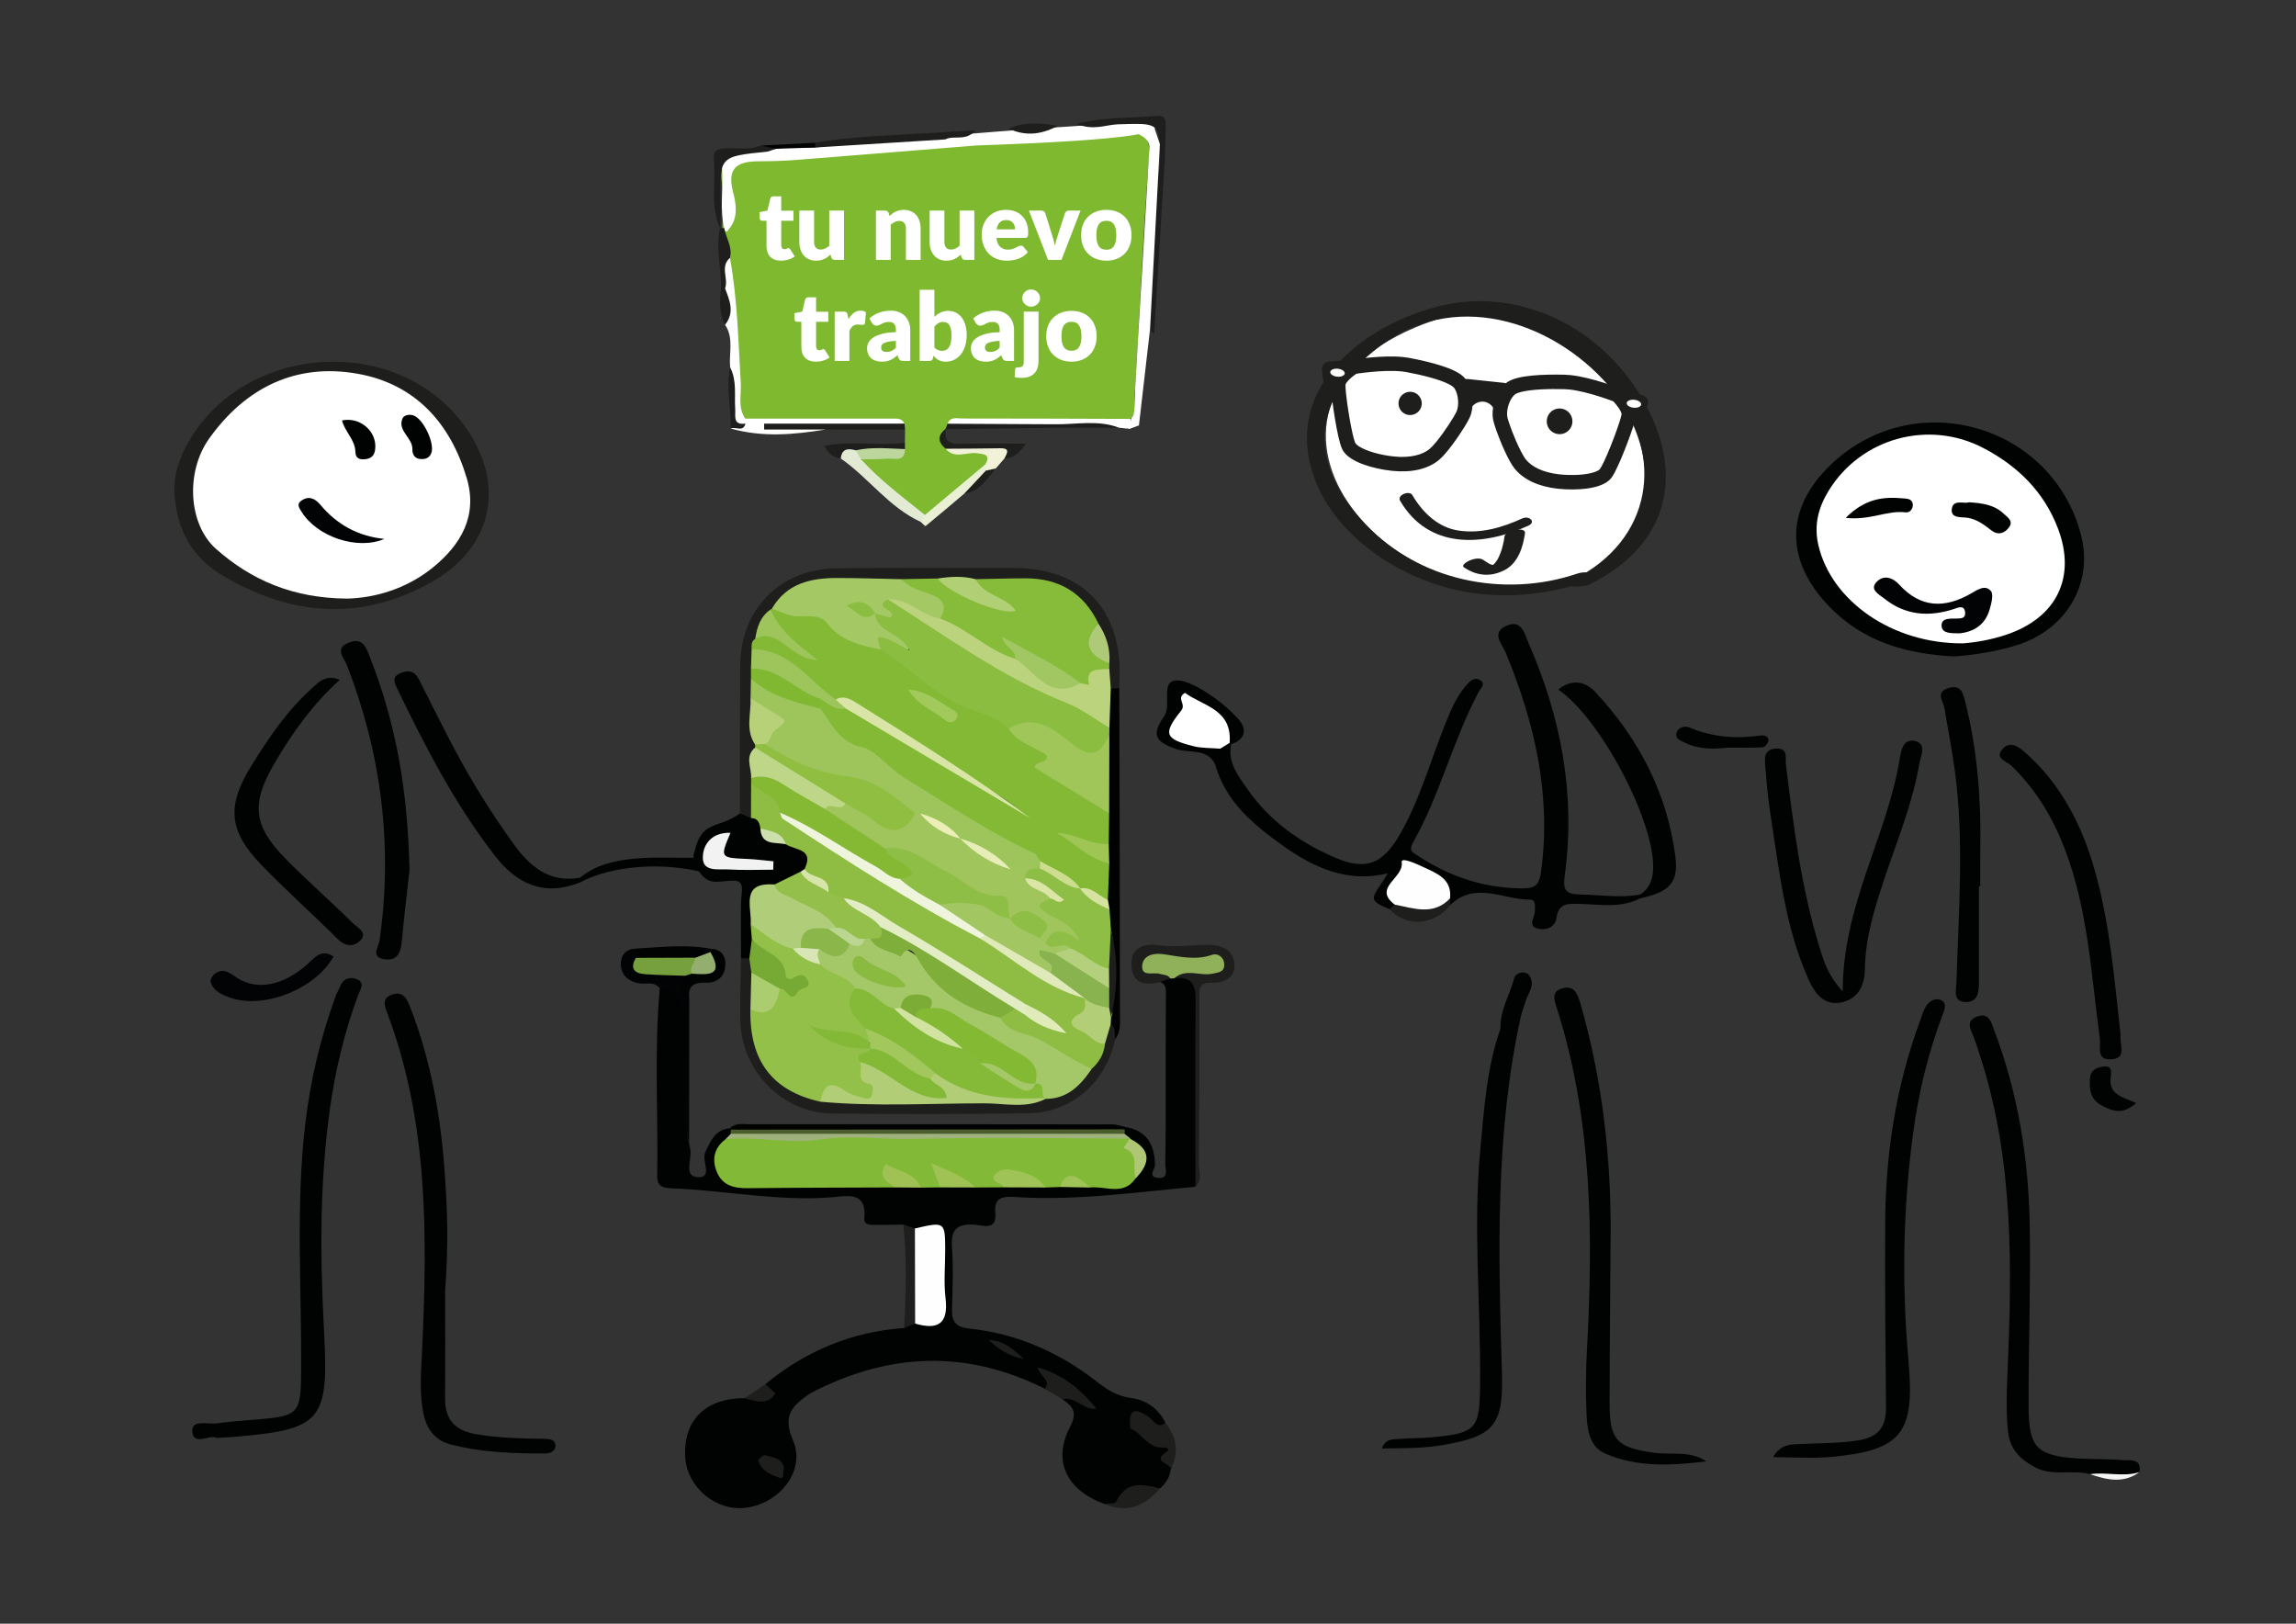 <?xml version="1.0" encoding="utf-8"?>
<!-- Generator: Adobe Illustrator 16.0.0, SVG Export Plug-In . SVG Version: 6.00 Build 0)  -->
<!DOCTYPE svg PUBLIC "-//W3C//DTD SVG 1.1//EN" "http://www.w3.org/Graphics/SVG/1.1/DTD/svg11.dtd">
<svg version="1.1" id="Capa_1" xmlns="http://www.w3.org/2000/svg" xmlns:xlink="http://www.w3.org/1999/xlink" x="0px" y="0px"
	 width="841.89px" height="595.28px" viewBox="0 0 841.89 595.28" enable-background="new 0 0 841.89 595.28" xml:space="preserve">
<rect x="0" y="0" width="841.89" height="595.28" fill="#333333" stroke="none"/>
<path fill-rule="evenodd" clip-rule="evenodd" fill="#7EB930" d="M356.205,52.828c18.775-1.183,37.572-2.114,56.315-3.676
	c7.042-0.587,9.4,0.574,8.785,8.565c-2.217,28.766-3.434,57.608-5.172,86.413c-0.19,3.156,1.272,6.726-1.645,9.448
	c-3.208,2.478-6.979,1.6-10.542,1.651c-18.187,0.266-36.379-0.363-54.561,0.341c-1.056,0.369-1.963,0.965-2.72,1.794l0.199-0.224
	c-2.227,2.864-1.785,5.185,1.419,6.947c3.583,0.696,7.214,0.104,10.795,0.475c3.119,0.322,5.368,1.413,3.748,5.213
	c-6.347,8.396-14.993,14.026-23.669,19.633c-9.553-5.452-19.438-10.548-23.646-21.807c4.386-3.311,10.237-0.311,14.684-3.389
	c0.601-0.582,1.139-1.216,1.612-1.907c0.018-1.602,0.035-3.206,0.052-4.808c-0.669-0.885-1.526-1.518-2.574-1.896
	c-14.854-1.263-29.68,0.633-44.521,0.369c-3.921-0.07-7.903,0.417-11.709-1.039c-4.122-2.093-3.553-6.011-3.398-9.514
	c0.734-16.61-2.821-32.886-3.656-49.366c-0.103-4.395-1.188-8.708-1.139-13.121c0.17-5.15,0.978-10.38-0.055-15.431
	c-1.62-7.927,2.601-10.5,9.28-11.126c13.249-1.245,26.678-0.285,39.811-2.71C327.998,51.06,342.097,52.695,356.205,52.828z"/>
<path fill-rule="evenodd" clip-rule="evenodd" fill="#010202" d="M331.209,448.974c-3.342,0.037-6.686,0.123-10.029,0.09
	c-1.762-0.018-4.463,0.183-4.236-2.182c0.997-10.355-6.346-8.382-11.907-7.935c-19.742,1.589-39.118-2.549-58.698-3.279
	c-3.078-0.114-5.406-0.669-5.349-4.438c0.349-22.966-1.125-45.957,0.929-68.9c7.268-0.719,10.027,1.877,10.171,10.439
	c0.208,12.448,0.019,24.903,0.079,37.355c0.015,3.014-0.466,6.075,0.52,9.041c0.11,0.597,0.176,1.201,0.338,1.782
	c1.021,3.648-2.666,10.12,2.618,10.59c6.11,0.544,1.46-5.965,2.941-9.056c2.006-4.188,3.629-8.366,9.079-8.86
	c0.273,0.358,0.548,0.717,0.825,1.078c0.18,0.91,0.141,1.809-0.139,2.696c-0.538,1.286-1.412,2.396-1.896,3.708
	c-1.15,9.139,0.639,11.703,9.721,11.912c17.278,0.397,34.566,0.139,51.855,0.118c3.062-0.122,6.114,0.168,9.172,0.078
	c2.592-0.181,5.187,0.111,7.777-0.092c4.178-0.064,8.353,0.297,12.531-0.015c3.663-0.138,7.326,0.302,10.988-0.004
	c4.684-0.117,9.362,0.197,14.043,0.119c2.028-0.048,4.058-0.005,6.083,0.013c3.386,0.004,6.776,0.065,10.157,0.048
	c5.151-0.189,10.494,1.066,15.267-1.988c4.625-3.458,4.291-7.373,1.088-11.546c-0.582-0.529-1.125-1.101-1.666-1.673
	c-0.545-0.572-0.991-1.218-1.375-1.909c-0.265-0.754-0.286-1.521-0.074-2.293c0.331-0.208,0.664-0.415,0.995-0.623
	c7.628,1.419,10.309,6.502,10.501,13.717c0.042,1.61-2.838,4.55,1.113,4.873c4.185,0.341,2.602-3.373,2.646-5.313
	c0.221-9.426,0.123-18.857,0.146-28.287c0.021-11.248,0.026-22.496,0.097-33.745c0.013-1.902,0.036-3.672-2.117-4.486
	c0.505-2.829,2.848-2.999,4.999-3.472c1.143-0.109,2.274-0.079,3.412,0.057c3.361,0.568,5.445,2.043,5.354,5.955
	c-0.56,24.184,0.925,48.391-0.82,72.564c-21.979,1.95-43.886,5.203-66.057,3.738c-4.314-0.283-7.914-0.108-7.342,5.938
	c0.622,6.565-4.683,4.41-7.624,4.205c-6.323-0.442-8.727,1.638-8.259,8.204c0.539,7.578,0.242,15.232,0,22.843
	c-0.146,4.555,1.584,6.531,6.193,7.013c17.7,1.843,33.356,8.822,47.281,19.758c3.634,2.854,7.318,5.066,12.09,5.703
	c5.683,0.761,10.153,3.813,12.728,9.188c-2.632,1.847-2.893,2.288-5.429,0.785c-3.423-2.027-5.512-0.963-7.476,1.828
	c-6.247,1.393-9.086-4.226-13.533-6.541c-3.74-3.513-7.159-7.409-11.659-10.039c-2.068-1.209-5.224-5.271-4.601,1.573
	c0.005,0.052-0.475,0.23-0.711,0.201c-0.287-0.033-0.555-0.227-0.83-0.35c-29-14.593-57.682-13.219-86.097,1.705
	c-4.689-1.044-8.668,3.956-13.525,1.597c-1.839-1.176-3.658-2.368-2.819-5.036c14.797-12.166,31.665-19.211,50.836-20.557
	c1.542-1.022,2.393-2.944,4.377-3.385c6.281-0.464,8.849-3.762,8.325-10.094c-0.395-4.756-0.214-9.579-0.058-14.363
	c0.19-5.82-2.424-8.306-8.167-7.611C333.92,451.529,333,449.407,331.209,448.974z"/>
<path fill-rule="evenodd" clip-rule="evenodd" fill="#010202" d="M451.445,272.836c-1.393,6.761,2.666,11.715,6.054,16.59
	c8.041,11.563,19.227,19.474,32.001,24.98c11.303,4.874,17.551,2.439,23.888-8.631c7.282-12.716,11.116-26.869,16.554-40.357
	c2.049-5.085,4.154-10.154,7.838-14.343c1.24-1.411,2.883-2.844,4.721-1.868c2.571,1.364,0.474,3.03-0.3,4.474
	c-9.471,17.7-14.074,37.523-23.982,55.007c-1.864,3.29-0.31,3.741,1.972,5.233c11.269,7.362,23.38,11.469,36.964,11.754
	c5.118,0.11,7.154-0.336,7.948-6.309c3.752-28.101-2.371-54.377-12.975-80.069c-1.3-3.15-5.645-7.425,0.404-9.953
	c5.563-2.326,6.537,3.186,7.973,6.463c11.946,27.283,17.348,55.68,13.212,85.421c-0.747,5.368,0.725,6.617,5.822,6.714
	c7.288,0.138,14.561,1.344,21.854,0c0.656,0.326,0.869,0.645,0.648,0.96c-0.221,0.31-0.439,0.466-0.666,0.466
	c-7.101,3.648-14.712,2.194-22.134,2.012c-4.214-0.104-7.708-0.438-8.523,5.148c-0.445,3.068-3.224,4.542-6.222,4.045
	c-4.76-0.786-1.781-4.056-1.709-6.379c0.055-1.772,0.511-4.394-1.858-4.383c-9.735,0.037-19.994-6.828-29.126,1.958
	c-0.703-0.504-1.226-1.155-1.607-1.922c-0.36-0.832-0.604-1.712-0.95-2.549c-2.219-5.36-6.968-9.101-11.922-7.787
	c-4.701,1.241-6.017,7.021-5.102,12.274c-0.434,1.372-1.081,2.357-2.733,1.515c-8.926-3.67-6.1-3.962-0.579-13.121
	c-14.886,3.574-27.071-2.033-38.358-10.046c-10.946-7.769-21.275-16.261-25.031-30.103c-1.385-1.94-0.773-3.854,0.055-5.775
	c0.887-1.474,2.039-2.563,3.877-2.633C450.281,271.75,450.955,272.143,451.445,272.836z"/>
<path fill-rule="evenodd" clip-rule="evenodd" fill="#010202" d="M716.772,240.665c-18.152-0.885-33.555-5.563-45.746-18.012
	c-17.259-17.619-16.479-37.54,1.998-53.863c30.971-27.362,79.964-12.36,90.095,27.588c4.519,17.819-5.688,34.508-23.486,40.118
	C731.662,239.01,723.704,240.075,716.772,240.665z"/>
<path fill-rule="evenodd" clip-rule="evenodd" fill="#1E1E1C" d="M63.967,181.156c-0.381-6.345,1.427-12.099,4.294-17.541
	c19.655-37.296,76.043-41.964,101.382-8.416c15.995,21.176,11.806,45.077-11.313,58.151c-25.432,14.385-50.848,12.753-76.088-1.986
	C70.183,204.322,64.926,194.29,63.967,181.156z"/>
<path fill-rule="evenodd" clip-rule="evenodd" fill="#010202" d="M163.227,472.909c0,11.51,0.101,25.539-0.037,39.564
	c-0.081,8.143,3.735,12.093,11.753,13.389c8.192,1.325,16.368,1.542,24.595,1.648c1.858,0.024,4.12,0.202,4.131,2.505
	c0.012,2.084-2.013,2.863-3.98,2.862c-11.574-0.017-23.131-0.375-34.41-3.317c-5.936-1.551-8.92-5.723-10.081-11.671
	c-1.544-7.91-0.732-15.792-0.373-23.697c1.879-41.491,2.203-82.82-12.744-122.568c-0.963-2.559-2.265-5.545,1.472-6.916
	c4.468-1.642,5.77,1.727,7.04,5.011c7.415,19.166,10.961,39.198,12.433,59.539C164.016,442.92,164.524,456.668,163.227,472.909z"/>
<path fill-rule="evenodd" clip-rule="evenodd" fill="#010202" d="M625.667,535.759c-12.532,1.518-25.104,2.324-37.049-2.85
	c-5.762-2.496-6.586-8.626-6.847-14.099c-0.383-7.904-0.315-15.863,0.115-23.768c2.311-42.45,2.026-84.641-11.116-125.724
	c-0.777-2.431-2.043-5.65,1.765-6.87c4.363-1.404,5.814,1.466,6.865,5.1c8.003,27.692,11.348,55.986,11.176,84.748
	c-0.121,20.737-0.362,41.475-0.377,62.216c-0.006,13.472,2.681,16.155,16.152,18.081
	C612.791,533.514,619.634,531.677,625.667,535.759z"/>
<path fill-rule="evenodd" clip-rule="evenodd" fill="#010202" d="M79.591,527.179c-2.625-1.478-8.796,3.207-9.094-2.497
	c-0.233-4.44,5.919-2.378,9.262-2.869c4.823-0.709,9.707-1.038,14.573-1.431c15.241-1.238,15.985-2.078,16.09-17.759
	c0.202-30.198-2.032-60.434,1.506-90.576c1.889-16.086,5.622-31.728,11.175-46.935c0.416-1.138,1.107-2.176,1.525-3.314
	c1.045-2.847,3.338-3.771,5.851-2.942c3.732,1.234,1.58,3.939,0.824,5.99c-4.96,13.459-8.306,27.284-10.306,41.495
	c-3.848,27.339-3.614,54.742-2.153,82.219c1.731,32.538-0.981,35.525-33.14,38.224C83.879,526.936,82.048,527.021,79.591,527.179z"
	/>
<path fill-rule="evenodd" clip-rule="evenodd" fill="#010202" d="M766.391,540.456c-6.643-1.786-13.759,0.941-20.33-2.608
	c-5.494-2.966-9.112-6.647-9.786-13.178c-0.69-6.712-0.513-13.362-0.221-20.072c1.717-39.626,2.458-79.189-10.042-117.607
	c-0.751-2.308-1.441-4.643-2.353-6.892c-1.155-2.856-3.017-5.917,1.401-7.464c4.347-1.525,5.13,2.35,6.132,4.977
	c8.752,22.993,12.629,46.978,13.061,71.429c0.391,22.243-0.47,44.506-0.411,66.759c0.043,15.005,3.077,17.92,18.168,18.899
	c5.475,0.354,10.995,0.086,16.443,0.609c2.524,0.242,6.832-0.859,6.065,4.385C778.582,542.482,772.467,540.985,766.391,540.456z"/>
<path fill-rule="evenodd" clip-rule="evenodd" fill="#010202" d="M675.67,363.508c0.031-31.814,16.217-56.858,20.853-84.976
	c0.6-3.62,1.316-7.583,5.311-6.933c4.971,0.812,2.411,5.583,1.958,8.309c-2.462,14.729-8.282,28.499-12.937,42.593
	c-3.539,10.703-6.894,21.378-7.042,32.8c-0.08,6.049-2.521,11.029-8.786,12.232c-6.126,1.175-9.535-3.265-11.758-8.178
	c-8.772-19.376-10.864-40.343-14.115-61.017c-0.896-5.704-1.391-11.479-1.854-17.238c-0.241-2.999-0.666-6.46,3.97-6.656
	c4.562-0.193,3.288,3.333,3.588,5.794c2.773,22.612,5.573,45.22,12.339,67.099C668.706,352.224,670.038,357.208,675.67,363.508z"/>
<path fill-rule="evenodd" clip-rule="evenodd" fill="#010202" d="M650.117,534.225c3-5.044,6.707-4.646,10.214-4.827
	c6.982-0.36,13.938-0.218,20.949-1.323c7.679-1.21,10.35-5.059,10.278-12.284c-0.215-22.583-0.439-45.173-0.3-67.758
	c0.156-25.131,3.938-49.702,12.646-73.394c0.628-1.706,1.126-3.483,1.953-5.086c1.241-2.406,3.637-3.975,5.98-2.833
	c2.228,1.085,1.143,3.528,0.349,5.643c-5.262,13.99-8.724,28.414-10.714,43.251c-3.711,27.643-4.158,55.392-1.685,83.078
	c2.373,26.54-2.146,33.054-28.361,35.44C664.801,534.737,658.073,534.225,650.117,534.225z"/>
<path fill-rule="evenodd" clip-rule="evenodd" fill="#010202" d="M284.337,510.882c2.146,1.32,3.993,1.006,5.531-1.007
	c2.968-3.882,5.023-1.17,7.156,0.99c-6.04,4.277-10.418,7.53-6.241,17.229c4.829,11.212-5.14,23.293-17.498,24.704
	c-10.815,1.236-21.305-7.537-22.017-18.411c-0.888-13.577,7.35-21.831,21.753-21.798
	C276.639,510.996,280.688,512.257,284.337,510.882z"/>
<path fill-rule="evenodd" clip-rule="evenodd" fill="#010202" d="M557.73,372.264c-9.552,43.286-8.316,87.134-7.011,131.013
	c0.585,19.524-3.003,23.298-21.962,26.555c-7.284,1.251-14.528,1.067-22.047,1.211c1.317-3.848,4.347-3.325,6.905-3.532
	c3.642-0.293,7.314-0.216,10.955-0.545c16.965-1.533,18.032-2.82,18.159-20.163c0.207-28.336-2.611-56.678,0.035-85.005
	c1.41-15.078,2.338-30.259,7.426-44.732c1.472-1.96,1.147-4.854,2.815-6.493C555.163,368.452,557.815,367.105,557.73,372.264z"/>
<path fill-rule="evenodd" clip-rule="evenodd" fill="#010202" d="M150.16,319.014c-0.663,5.99-1.875,16.249-2.893,26.525
	c-0.381,3.856-1.716,6.685-6.041,6.173c-5.535-0.657-2.391-4.526-2.043-6.979c4.916-34.75,0.674-68.358-12.042-101.018
	c-0.95-2.441-4.776-6.037,0.856-8.164c5.208-1.969,6.316,2.041,7.635,5.375C145,264.614,149.524,289.264,150.16,319.014z"/>
<path fill-rule="evenodd" clip-rule="evenodd" fill="#010202" d="M777.546,379.255c-0.347,3.996,2.492,8.921-3.656,9.116
	c-5.381,0.171-3.513-4.655-3.911-7.565c-3.205-23.455-4.309-47.311-12.941-69.738c-4.413-11.464-10.63-21.808-19.613-30.43
	c-1.516-1.457-6.199-2.592-3.128-6.057c2.466-2.785,5.392-1.258,7.961,0.996c13.276,11.645,21.017,26.566,25.778,43.247
	C773.74,338.821,775.335,359.463,777.546,379.255z"/>
<path fill-rule="evenodd" clip-rule="evenodd" fill="#010202" d="M402.045,516.46c4.754,1.379,7.152,6.789,12.436,7.262
	c5.365-0.829,8.489,4.418,13.391,4.956c1.219,0.134,2.567,1.927,1.773,2.565c-3.119,2.521,1.449,5.13-0.407,7.46
	c-0.213,2.927-1.84,5.069-3.865,6.993c-7.589-0.98-12.646,7.094-20.352,5.69c-13.976-5.039-19.21-15.823-12.619-28.342
	c2.827-5.365,0.922-7.512-2.869-10.047C395.141,508.963,397.933,515.095,402.045,516.46z"/>
<path fill-rule="evenodd" clip-rule="evenodd" fill="#010202" d="M725.621,324.909c0,11.589,0.002,23.179,0,34.769
	c0,3.459-0.045,7.52-4.466,7.68c-5.369,0.195-3.849-4.522-3.76-7.493c0.77-25.591,2.82-51.192-0.521-76.741
	c-1.022-7.818-2.604-15.562-3.851-23.352c-0.421-2.637-3.53-5.997,1.399-7.504c4.77-1.457,5.422,1.944,6.296,5.47
	c4.363,17.568,5.75,35.412,5.416,53.447c-0.083,4.573-0.011,9.148-0.011,13.725C725.955,324.909,725.789,324.909,725.621,324.909z"
	/>
<path fill-rule="evenodd" clip-rule="evenodd" fill="#010202" d="M124.55,249.26c-9.981,9.045-17.533,19.638-24.123,30.959
	c-8.323,14.296-7.596,22.431,4.012,34.328c8.08,8.279,16.856,15.876,25.077,24.025c1.55,1.535,5.581,3.379,2.465,6.369
	c-2.22,2.132-5.259,2.187-8.043-0.578c-9.294-9.229-19.089-17.964-28.189-27.371c-11.825-12.229-12.723-21.489-3.706-36.047
	c6.252-10.094,12.883-20.016,21.76-28.083C116.559,250.355,119.371,246.966,124.55,249.26z"/>
<path fill-rule="evenodd" clip-rule="evenodd" fill="#1E1E1C" d="M271.287,298.213c0.033-18.013,0.015-36.027,0.111-54.041
	c0.112-20.924,14.589-35.626,35.617-35.842c21.676-0.222,43.356-0.156,65.034-0.089c24.294,0.075,38.653,14.534,38.513,38.604
	c-0.011,1.829-0.098,3.657-0.15,5.486c-1.215,1.199-2.502,1.059-3.831,0.209c-1.529-1.984-1.663-4.344-1.815-6.698
	c-0.083-0.9-0.111-1.81-0.135-2.712c-0.431-4.887-1.524-9.592-3.874-13.951c-6.486-11.385-16.558-15.495-29.22-14.723
	c-4.554,0.278-9.144,0.13-13.717-0.011c-4.583-0.966-9.165-0.775-13.748,0.042c-4.316,0.188-8.63,0.04-12.938,0.094
	c-8.812-0.048-17.614-0.769-26.45-0.149c-7.247,0.509-13.725,2.534-18.928,7.793c-0.556,0.614-1.15,1.209-1.72,1.811
	c-2.712,2.996-4.113,6.731-5.733,10.336c-0.578,1.493-0.87,3.044-0.95,4.644c-0.073,2.112,0.005,4.217,0.05,6.328
	c0.073,1.343,0.083,2.682,0.079,4.025c-0.011,2.306,0.017,4.606,0.031,6.907c0.021,5.11-0.199,10.227,0.594,15.307
	c0.128,0.927,0.126,1.857,0.047,2.786c-0.721,3.614-0.798,7.274-0.675,10.95c0.072,0.948,0.073,1.89,0.052,2.837
	c-0.222,3.846,0.475,7.819-1.598,11.402C273.688,301.518,272.442,300.021,271.287,298.213z"/>
<path fill-rule="evenodd" clip-rule="evenodd" fill="#010202" d="M212.694,323.487c-13.067,5.299-23.106,0.694-31.21-9.736
	c-14.635-18.841-25.495-39.906-35.821-61.278c-1.131-2.339-2.12-4.412,1.418-5.787c3.224-1.253,5.164-0.358,6.645,2.588
	c4.373,8.691,8.703,17.407,13.272,25.995c6.289,11.819,13.403,23.147,21.228,34.009c5.976,8.296,13.145,14.544,24.472,12.5
	c0.52,0.38,0.692,0.762,0.518,1.142C213.043,323.298,212.869,323.487,212.694,323.487z"/>
<path fill-rule="evenodd" clip-rule="evenodd" fill="#010202" d="M271.287,298.213c1.364,0.56,2.728,1.118,4.092,1.677
	c2.736-1.48,3.953,0.303,5.063,2.334c0.797,4.526,4.552,4.979,8.053,5.781c5.119,1.647,11.218,2.546,8.2,10.529
	c-0.73,1.164-1.654,2.156-2.703,3.033c-2.86,2.231-6.266,3.222-9.653,4.249c-8.174,1.261-6.931,7.503-6.89,13.101
	c0.024,1.819,0.062,3.626,0.026,5.442c-0.098,2.452-0.246,4.892-1.762,6.979c-1.329,1.018-2.661,1.171-3.992,0.002
	c-0.012-6.884-0.146-13.771,0.013-20.65c0.086-3.732,1.546-7.704-2.437-7.814c-5.522-0.153-9.126,2.305-12.897-3.306
	c-0.907-1.78-3.002-4.885-1.693-7.447C257.359,300.397,263.46,304.041,271.287,298.213z"/>
<path fill-rule="evenodd" clip-rule="evenodd" fill="#010202" d="M601.375,329.367c0.01-0.476,0.018-0.949,0.018-1.426
	c3.462-2.169,4.652-5.624,4.782-9.373c0.615-17.4-19.239-55.108-34.799-65.77c5.069-4.093,10.027-2.916,13.627,0.943
	c15.748,16.871,26.122,36.673,29.246,59.659C615.649,323.708,612.313,326.924,601.375,329.367z"/>
<path fill-rule="evenodd" clip-rule="evenodd" fill="#1E1E1C" d="M271.72,351.341c1.017,0.005,2.033,0.009,3.048,0.013
	c1.858,1.147,2.23,3.041,2.531,4.975c0.53,4.594-0.575,9.139-0.427,13.723c1.524,19.58,10.127,29.613,27.369,31.824
	c25.412-0.055,50.803,0.391,76.172-0.114c7.444-0.905,13.334-4.441,17.652-10.587c2.791-2.714,4.568-6.015,5.563-9.767
	c1.083-2.412,1.201-5.464,4.295-6.55c2.817,1.613,2.076,3.816,1.009,6.071c-3.439,15.939-15.973,27.009-31.852,27.216
	c-24.02,0.314-48.05,0.405-72.068,0.063c-18.346-0.26-33.166-15.63-33.547-34.117C271.309,366.512,271.621,358.924,271.72,351.341z"
	/>
<path fill-rule="evenodd" clip-rule="evenodd" fill="#1E1E1C" d="M438.35,435.112c-0.019-22.85-0.187-45.7,0.052-68.546
	c0.061-5.828-1.711-8.646-7.733-7.98c2.205-6.667,8.505-2.148,12.274-5.449c-6.371,1.579-12.589-1.023-19.362-0.573
	c0.868,3.566,6.311,1.987,5.556,6.153c-1.241,0.431-2.485,0.86-3.731,1.292c-5.575,1.484-10.26,0.507-10.553-6.11
	c-0.293-6.579,4.677-8.146,10.047-7.357c5.825,0.86,11.52-0.057,17.272-0.157c4.956-0.082,9.78,1.265,10.435,6.68
	c0.644,5.359-3.792,7.362-8.471,7.231c-4.83-0.137-4.334,2.727-4.334,5.885c0.001,20.104-0.021,40.209-0.217,60.313
	C439.555,429.352,440.94,432.565,438.35,435.112z"/>
<path fill-rule="evenodd" clip-rule="evenodd" fill="#010202" d="M408.933,380.929c-0.443-1.862,0.364-4.102-1.654-5.487
	c-0.745-0.771-1.131-1.691-1.17-2.758c0.194-10.567,1.162-21.154-0.664-31.681c-0.567-2.48-0.804-4.995-0.808-7.533
	c-0.047-1.496-0.046-2.996-0.04-4.496c-0.028-3.925-0.058-7.853,0.002-11.776c0.026-2.388-0.026-4.779-0.018-7.171
	c-0.493-4.264-0.167-8.526,0.036-12.79c-0.198-9.364-0.413-18.722-0.135-28.092c-0.092-1.039-0.072-2.068,0.015-3.103
	c0.435-4.644-1.231-9.718,2.783-13.622c1.044-0.029,2.089-0.058,3.133-0.088c0.106,39.936,0.243,79.87,0.257,119.806
	C410.672,375.097,411.03,378.306,408.933,380.929z"/>
<path fill-rule="evenodd" clip-rule="evenodd" fill="#FFFFFF" d="M357.831,53.339c-21.841,1.764-43.679,3.56-65.523,5.264
	c-4.558,0.355-9.142,0.521-13.713,0.521c-7.538,0-12.215,1.744-9.841,11.091c1.117,4.395,2.166,9.662-1.591,13.907
	c-0.447,0.932-0.961,1.02-1.553,0.124l0.141,0.161c-2.126-7.722-0.294-15.627-1.07-23.422c-0.386-3.87,1.77-5.399,5.558-5.097
	c5.179,0.413,10.245-0.622,15.316-1.463c5.002-0.822,10.063,0.008,15.076-0.522c12.56-2.288,25.386-1.572,38.01-3.355
	c3.068-0.434,81.419-7.151,84.385-4.762C425.86,48.318,418.855,51.242,357.831,53.339z"/>
<path fill-rule="evenodd" clip-rule="evenodd" fill="#020304" d="M122.295,350.666c-6.658,12.092-26.176,19.692-38.5,14.883
	c-2.743-1.068-5.79-2.393-6.568-5.733c-0.189-0.811,0.758-2.272,1.588-2.865c3.104-2.22,5.358-0.302,8.037,1.49
	c7.208,4.823,16.927,2.92,25.583-4.688C115.313,351.221,117.703,347.637,122.295,350.666z"/>
<path fill-rule="evenodd" clip-rule="evenodd" fill="#010202" d="M447.425,274.475c-0.636,1.852-1.271,3.704-1.905,5.555
	c-3.209-5.893-9.541-3.755-14.355-5.458c-7.817-2.765-8.894-5.24-4.28-12.041c1.994-2.938,0.472-7.035,1.319-10.645
	c1.728-7.362,18.667,3.489,26.032,11.921c3.115,3.564,2.405,7.332-2.792,9.028c0.002,0.001-0.566-0.488-0.566-0.488
	c-2.628-3.631-3.857-8.323-7.995-10.798c-2.185-1.308-4.394-4.45-7.068-2.017c-2.085,1.894-4.549,4.492-4.024,7.733
	c0.517,3.208,3.814,3.458,6.344,4.305C441.21,272.601,444.91,271.635,447.425,274.475z"/>
<path fill-rule="evenodd" clip-rule="evenodd" fill="#010202" d="M267.665,413.622c1.971-2.02,4.523-1.459,6.896-1.461
	c44.416-0.014,88.831-0.009,133.247,0.059c1.737,0.003,3.475,0.673,5.21,1.03c-0.241,0.264-0.482,0.525-0.725,0.788
	c-3.351,2.908-7.461,2.241-11.348,2.246c-40.478,0.065-80.956,0.064-121.434,0.001c-3.889-0.006-7.99,0.664-11.39-2.144
	L267.665,413.622z"/>
<path fill-rule="evenodd" clip-rule="evenodd" fill="#020304" d="M252.689,419.166c-3.181-14.253-0.785-28.693-1.372-43.035
	c-0.277-6.786-1.75-12.268-9.398-13.8c-1.998-2.639-4.918-1.428-7.462-1.807c-3.616-0.538-6.347-2.65-6.758-6.145
	c-0.402-3.425,1.14-6.386,5.36-6.617c0.813,0.954,1.391,2.025,1.669,3.251c3.466,7.416,10.6,3.362,15.879,5.075
	c3.178,2.783-0.946,7.13,2.124,9.939C252.718,383.741,252.704,401.452,252.689,419.166z"/>
<path fill-rule="evenodd" clip-rule="evenodd" fill="#FFFFFF" d="M273.272,153.482c17.904-0.006,35.809-0.018,53.712-0.008
	c1.773,0.001,3.713-0.29,4.667,1.845c-16.186,2.024-32.458,0.064-47.252,0.946c5.137,0.78,11.856-1.53,18.293,1.21
	c-11.595,1.893-23.181,2.922-34.72-0.372c0.987-1.497,3.011-1.1,4.146-2.303C272.316,154.191,272.709,153.759,273.272,153.482z"/>
<path fill-rule="evenodd" clip-rule="evenodd" fill="#010202" d="M633.66,274.086c-5.454,0.593-10.917,0.708-15.947-1.867
	c-1.488-0.762-3.796-1.431-2.92-3.774c0.728-1.948,3.154-2.399,4.614-1.772c8.598,3.695,17.441,4.23,26.562,2.942
	c1.13-0.16,2.664,0.588,2.476,1.983c-0.121,0.909-1.336,2.332-2.125,2.376C642.108,274.211,637.879,274.086,633.66,274.086z"/>
<path fill-rule="evenodd" clip-rule="evenodd" fill="#1E1E1C" d="M429.238,538.703c0.519-2.33-7.338-2.578-1.51-6.422
	c1.423-0.937,0.321-1.678-1.285-1.589c-5.464,0.308-7.639-5.206-11.963-6.971c-0.727-6.679,1.146-8.286,6.998-4.011
	c1.473,1.074,3.016,4.189,5.882,1.991C431.543,526.976,432.409,532.615,429.238,538.703z"/>
<path fill-rule="evenodd" clip-rule="evenodd" fill="#1E1E1C" d="M427.027,59.829c-1.267,20.797-2.534,41.594-3.813,62.592
	c-2.486-1.844-1.638-4.241-1.538-6.251c0.94-18.733,0.523-37.561,3.689-56.146C425.829,59.19,426.388,59.163,427.027,59.829z"/>
<path fill-rule="evenodd" clip-rule="evenodd" fill="#FFFFFF" d="M273.272,153.482c0.086,0.601,0.112,1.204,0.077,1.81
	c-5.037,1.966-4.606-1.719-4.609-4.621c-0.005-5.334,0.033-10.66-0.996-15.925c-0.559-5.238,1.455-10.784-1.885-15.688
	c0.967-4.787-0.313-9.444-0.816-14.15c1.032-3.418-2.358-7.947,2.613-10.367c2.757,15.157,3.053,30.517,3.96,45.835
	C271.875,144.744,270.446,149.414,273.272,153.482z"/>
<path fill-rule="evenodd" clip-rule="evenodd" fill="#010202" d="M783.245,404.38c-5.007,4.657-9.186,2.854-13.14,0.571
	c-3.6-2.084-4.028-5.679-3.779-9.51c0.208-3.167,2.389-4.036,4.853-4.396c3.541-0.52,2.952,2.137,2.739,4.146
	C773.266,401.364,778.319,402.164,783.245,404.38z"/>
<path fill-rule="evenodd" clip-rule="evenodd" fill="#E3EAD4" d="M315.749,168.411c6.997,7.714,15.344,13.879,23.399,20.378
	c0.389,1.402-0.331,2.126-1.558,2.538c-11.671-5.34-19.043-16.103-29.297-23.231c-2.373-5.614,1.946-4.176,4.664-4.428
	C314.953,164.622,316.499,165.839,315.749,168.411z"/>
<path fill-rule="evenodd" clip-rule="evenodd" fill="#1E1E1C" d="M346.64,51.105c-15.915,0.992-31.83,1.984-47.745,2.976
	c-0.615-0.363-0.829-0.744-0.646-1.141c0.186-0.406,0.376-0.607,0.574-0.607c13.475-2.348,27.125-2.646,40.73-3.489
	c5.723-0.354,11.448-0.691,18.112-1.092C354.254,51.981,349.805,49.429,346.64,51.105z"/>
<path fill-rule="evenodd" clip-rule="evenodd" fill="#FFFFFF" d="M347.448,155.344c1.056-2.742,3.504-1.91,5.426-1.91
	c20.538-0.009,41.075,0.081,61.614,0.144c1.717,4.937-1.832,3.279-4.075,3.254c-8.033-1.451-16.137-0.298-24.203-0.676
	C373.292,155.635,360.334,157.215,347.448,155.344z"/>
<path fill-rule="evenodd" clip-rule="evenodd" fill="#1E1E1C" d="M331.209,448.974c1.424,0.467,2.847,0.932,4.271,1.397
	c4.822,11.614,4.578,23.24,0.077,34.876c-1.348,0.541-2.693,1.08-4.041,1.622C332.163,474.229,332.631,461.596,331.209,448.974z"/>
<path fill-rule="evenodd" clip-rule="evenodd" fill="#010202" d="M254.286,314.465c0.659,1.869,1.804,3.237,2.463,5.105
	c-13.243-3.251-31.661-2.633-44.055,3.917c-0.096-0.571-0.096-1.143,0.004-1.71C223.571,312.625,241.646,314.679,254.286,314.465z"
	/>
<path fill-rule="evenodd" clip-rule="evenodd" fill="#1E1E1C" d="M427.027,59.829c-0.551,0.092-1.104,0.157-1.662,0.193
	c0.109-15.164,0.116-14.975-15.541-14.444c-4.388,0.149-8.76,2.416-15.113-0.152c10.987-2.733,20.555-2.115,29.925-2.947
	c3.109-0.276,2.814,2.596,2.79,4.656C427.374,51.368,427.17,55.598,427.027,59.829z"/>
<path fill-rule="evenodd" clip-rule="evenodd" fill="#1E1E1C" d="M402.045,516.46c-4.665,0.634-7.7-4.622-12.512-3.462
	c-2.137-1.28-4.274-2.56-6.413-3.838c2.431-3.223-1.704-4.322-2.648-7.849C390.077,504.044,396.503,509.582,402.045,516.46z"/>
<path fill-rule="evenodd" clip-rule="evenodd" fill="#EAF0D4" d="M337.59,191.326c0.521-0.847,1.04-1.693,1.558-2.539
	c7.39-6.188,14.782-12.378,22.173-18.568c0.547,0.648,0.812,1.401,0.833,2.245c-1.875,3.806-5.038,6.317-8.551,8.475
	c-4.727,4.01-9.444,8.031-14.244,11.95C339.26,192.969,338.202,191.874,337.59,191.326z"/>
<path fill-rule="evenodd" clip-rule="evenodd" fill="#010202" d="M252.732,366.028c-3.591-2.199-4.159-4.956-1.526-8.302
	c-0.009-0.893,0.38-1.55,1.155-1.975c2.976-1.171,7.282-0.805,6.858-5.935c0.185-0.805,0.594-1.466,1.216-1.998
	c4.298,0.14,5.852,2.812,5.478,6.592c-0.385,3.877-3.192,5.958-6.822,5.84C254.734,360.111,252.151,361.113,252.732,366.028z"/>
<path fill-rule="evenodd" clip-rule="evenodd" fill="#010202" d="M260.435,347.819c-0.042,0.409-0.02,0.813,0.065,1.214
	c-1.291,2.395-3.365,3.472-6.017,3.587c-7.105-0.365-14.548,4.077-21.301-1.452c-0.042-1.135-0.083-2.271-0.124-3.405
	C242.186,347.311,251.313,346.092,260.435,347.819z"/>
<path fill-rule="evenodd" clip-rule="evenodd" fill="#1E1E1C" d="M302.692,157.475c-7.5,0-15,0-22.499,0
	c0-0.72,0.001-1.439,0.001-2.159c17.154,0,34.308,0,51.46,0.001c0.066,0.729,0.134,1.453,0.204,2.18
	C322.136,157.49,312.415,157.482,302.692,157.475z"/>
<path fill-rule="evenodd" clip-rule="evenodd" fill="#1E1E1C" d="M284.374,54.545c-1.119,0.374-2.216,0.973-3.361,1.088
	c-17.29,1.737-17.269,1.721-16.724,19.188c0.094,3.021-0.103,6.048-0.165,9.073c-3.854-8.238-1.513-17.066-2.375-25.591
	c-0.412-4.077,2.89-3.868,5.659-3.93c3.867-0.087,7.806,0.631,11.537-1.015C280.708,53.97,282.864,52.778,284.374,54.545z"/>
<path fill-rule="evenodd" clip-rule="evenodd" fill="#1E1E1C" d="M405.021,551.387c1.46-0.251,3.863-0.049,4.234-0.82
	c3.67-7.658,9.751-6.596,16.117-4.87C419.815,551.98,413.34,554.979,405.021,551.387z"/>
<path fill-rule="evenodd" clip-rule="evenodd" fill="#1E1E1C" d="M346.741,164.518c-2.98-2.508-3.037-4.968,0.122-7.375
	c-0.855,4.382,1.045,5.749,5.336,5.6c7.748-0.267,15.509-0.075,24.053-0.075c-2.212,2.846-4.152,5.322-7.972,5.433
	C361.737,163.078,353.724,166.896,346.741,164.518z"/>
<path fill-rule="evenodd" clip-rule="evenodd" fill="#F2F2D8" d="M346.741,164.518c6.653-0.052,13.308-0.047,19.958-0.178
	c3.948-0.078,2.512,1.9,1.581,3.762c-1.05,1.21-2.099,2.421-3.148,3.632c-1.063,0.958-2.295,1.162-3.651,0.816
	c-0.052-0.777-0.106-1.554-0.16-2.33c1.989-3.569-0.283-3.65-2.977-4.059C354.48,165.577,350.098,168.508,346.741,164.518z"/>
<path fill-rule="evenodd" clip-rule="evenodd" fill="#1E1E1C" d="M347.448,155.344c13.1,0.067,26.199,0.135,39.299,0.203
	c0.698,0.254,0.938,0.527,0.724,0.822c-0.22,0.303-0.44,0.456-0.667,0.456c-13.379,0.18-26.757,0.36-40.137,0.54
	C346.926,156.691,347.188,156.018,347.448,155.344z"/>
<path fill-rule="evenodd" clip-rule="evenodd" fill="#1E1E1C" d="M313.768,165.097c-2.817-0.809-5.092-0.631-5.477,2.999
	c-2.552-0.298-4.415-1.589-6.031-4.593c10.011-2.141,19.895,0.124,29.545-1.195c0.01,0.776,0.02,1.552,0.029,2.329
	C325.881,167.457,319.829,166.48,313.768,165.097z"/>
<path fill-rule="evenodd" clip-rule="evenodd" fill="#010202" d="M557.73,372.264c-1.041-1.513-2.375-3.107-3.594-0.462
	c-0.974,2.113-1.602,4.266-3.945,5.263c-0.223-6.829,3.583-12.558,5.16-18.892c3.66,2.308,1.344,6.936,3.775,9.723
	C558.662,369.352,558.196,370.807,557.73,372.264z"/>
<path fill-rule="evenodd" clip-rule="evenodd" fill="#1E1E1C" d="M369.789,47.185c5.282-2.333,10.626-2.339,18.143-1.043
	C380.735,49.902,375.322,49.589,369.789,47.185z"/>
<path fill-rule="evenodd" clip-rule="evenodd" fill="#1E1E1C" d="M267.655,94.54c-3.754,3.229-0.421,7.593-1.796,11.203
	c-0.565,0.899-1.046,0.856-1.446-0.126c0.079-7.298-2.044-14.554-0.431-21.883c0.515-0.092,1.033-0.133,1.554-0.125
	C266.204,87.261,268.692,90.559,267.655,94.54z"/>
<path fill-rule="evenodd" clip-rule="evenodd" fill="#1E1E1C" d="M267.744,134.746c2.525,4.843,1.487,10.113,1.845,15.22
	c0.175,2.478-0.96,6.005,3.761,5.326c-0.882,3.315-3.66,0.984-5.379,1.81C268.063,149.648,266.167,142.215,267.744,134.746z"/>
<path fill-rule="evenodd" clip-rule="evenodd" fill="#1E1E1C" d="M531.691,329.367c0.036,0.799,0.074,1.6,0.111,2.4
	c-5.171,6.894-15.517,8.859-22.314,1.532c0.642-0.554,1.283-1.108,1.923-1.661C518.054,329.817,524.97,330.465,531.691,329.367z"/>
<path fill-rule="evenodd" clip-rule="evenodd" fill="#010202" d="M559.127,367.896c-4.43-2.012-3.342-6.162-3.775-9.723
	c1.498-2.275,4.351-1.917,5.262-0.719C563.375,361.088,559.961,364.418,559.127,367.896z"/>
<path fill-rule="evenodd" clip-rule="evenodd" fill="#1E1E1C" d="M386.803,156.825c0.045-0.429,0.028-0.856-0.056-1.278
	c7.905,0.116,15.917-1.716,23.665,1.285C402.542,156.83,394.673,156.827,386.803,156.825z"/>
<path fill-rule="evenodd" clip-rule="evenodd" fill="#1E1E1C" d="M284.337,510.882c-3.159,4.634-7.307,2.705-11.316,1.707
	c2.553-1.721,5.106-3.443,7.659-5.163C281.899,508.576,283.119,509.729,284.337,510.882z"/>
<path fill-rule="evenodd" clip-rule="evenodd" fill="#1E1E1C" d="M264.413,105.617c0.489-0.037,0.971,0.005,1.446,0.126
	c1.746,4.438,3.592,8.876,0,13.314C263.657,114.763,263.801,110.215,264.413,105.617z"/>
<path fill-rule="evenodd" clip-rule="evenodd" fill="#010202" d="M284.374,54.545c-1.81-0.396-3.619-0.791-5.428-1.187
	c6.625-0.342,13.251-0.684,19.876-1.025c0.007,0.583,0.031,1.167,0.073,1.749C294.056,54.236,289.215,54.392,284.374,54.545z"/>
<path fill-rule="evenodd" clip-rule="evenodd" fill="#1E1E1C" d="M361.48,172.549c1.218-0.272,2.435-0.543,3.651-0.816
	c-3.249,3.813-5.79,8.511-11.528,9.206C356.229,178.142,358.855,175.345,361.48,172.549z"/>
<path fill-rule="evenodd" clip-rule="evenodd" fill="#F5F5F5" d="M766.391,540.456c6.015-0.887,12.155,1.127,18.128-0.764
	C778.646,543.971,772.533,542.572,766.391,540.456z"/>
<path fill-rule="evenodd" clip-rule="evenodd" fill="#7EB930" d="M364.923,116.947c6.192-10.238,11.917-3.706,17.677,0.701
	c1.128-2.51,0.604-4.861-0.017-7.105c-0.534-1.933-2.515-4.06,1.047-4.899c1.984-0.466,4.676-1.229,5.259,1.718
	c0.666,3.362,3.091,4.038,5.628,5.131c7.003,3.02,7.187,8.589,4.479,14.441c-3.086,6.67-9.266,5.463-14.196,3.435
	c-2.575-1.059-3.34-2.565-6.444-0.374c-4.663,3.293-9.724,2.298-13.44-2.585C362.006,123.92,362.006,120.433,364.923,116.947z"/>
<path fill-rule="evenodd" clip-rule="evenodd" fill="#7EB930" d="M326.161,84.239c-2.932,0.461-2.809,2.926-2.972,4.929
	c-0.603,7.437-5.889,7.456-11.293,7.315c-7.033-0.183-3.837-4.988-4.052-8.546c-0.254-4.208-0.718-8.566-2.118-12.491
	c-1.105-3.097-0.577-4.747,2.131-5.699c3.679-1.291,4.966,1.139,5.385,4.193c0.384,2.792,0.53,5.617,0.82,8.866
	c3.672-2.069,2.748-4.796,2.511-6.937c-0.278-2.527-1.199-4.887,2.299-5.714c3.507-0.828,3.842,1.297,4.327,4.058
	c0.5,2.851,2.002,0.706,3.076,0.076C328.036,77.626,328.176,80.944,326.161,84.239z"/>
<path fill-rule="evenodd" clip-rule="evenodd" fill="#7EB930" d="M297.285,111.823c6.263,2.685,5.287,8.335,5.544,13.489
	c0.012,0.251,0.202,0.687,0.35,0.703c0.458,0.055,0.936-0.05,1.406-0.093c5.213-1.298,5.011,1.338,3.552,4.887
	c-6.871,0.249-13.741,0.603-20.613,0.684c-2.064,0.023-5.51,0.905-3.909-3.592c1.386-3.89,2.319-7.412,0.124-11.911
	c-1.592-3.262,2.646-4.456,5.826-4.565c5.974,1.225,5.527,5.104,3.957,9.298C296.343,118.541,292.636,113.426,297.285,111.823z"/>
<path fill-rule="evenodd" clip-rule="evenodd" fill="#7EB930" d="M308.137,130.81c-0.02-2.476-0.209-4.827-3.552-4.887
	c-1.031-5.799-2.48-11.807,5.855-13.515c11.98-2.453,17.308-0.256,19.625,8.012c2.392,6.448-3.858,4.196-6.063,6.024
	c-2.294-0.749-4.155-3.829-7.017-1.49c-1.72,1.407,1.642,2.949,0.096,4.498C314.352,131.563,311.401,132.222,308.137,130.81z"/>
<path fill-rule="evenodd" clip-rule="evenodd" fill="#7EB930" d="M324.444,126.229c-0.767-4.491,6.726-0.991,5.621-5.81
	c0.364-2.393-1.622-5.561,2.106-6.846c2.011-0.694,3.879-1.159,5.427,1.363c2.598,4.234,1.567-0.694,1.85-1.025
	c2.077-2.428,4.832-3.234,7.318-1.813c3.215,1.838,0.429,4.02-0.413,6.123c-1.006,2.508-1.752,5.151-2.324,7.797
	c-1.163,5.37-3.43,7.68-8.438,3.471c-4.069-3.421-6.368,4.64-10.366,1.574C322.641,129.829,323.285,128.071,324.444,126.229z"/>
<path fill-rule="evenodd" clip-rule="evenodd" fill="#7EB930" d="M372.821,85.341c-5.154,9.571-13.885,1.823-20.636,4.139
	c-3.188,1.093-7.302-0.366-7.498-4.41c-0.232-4.769-2.914-9.685,0.102-14.444c5.761-1.725,6.174,2.983,7.624,6.473
	c-0.938-2.979-1.396-5.752,1.665-7.79c11.619,1.105,5.232,10.421,7.254,15.903C365.121,88.741,369.024,82.332,372.821,85.341z"/>
<path fill-rule="evenodd" clip-rule="evenodd" fill="#7EB930" d="M364.923,116.947c-0.002,3.487-0.003,6.975-0.007,10.462
	c-2.999,1.419-1.586,4.168-1.955,6.396c-0.441,2.669-2.026,4.44-4.725,4.772c-2.067,0.254-4.488,0.491-5.757-1.613
	c-1.455-2.412,1.038-3.58,2.052-5.318c3.41-5.848,0.562-12.33,1.457-18.468c2.294-2.015,4.589-1.995,6.887-0.005
	C363.353,114.542,362.832,116.453,364.923,116.947z"/>
<path fill-rule="evenodd" clip-rule="evenodd" fill="#7EB930" d="M326.161,84.239c0.039-3.318,0.077-6.633,0.115-9.951
	c4.122-6.981,10.766-3.919,13.665-0.836c3.575,3.799,3.439,10.699-1.875,14.333C333.542,90.877,328.365,91.308,326.161,84.239z"/>
<path fill-rule="evenodd" clip-rule="evenodd" fill="#7EB930" d="M372.821,85.341c-3.846,1.534-7.708,4.32-11.491-0.126
	c5.97-1.491,5.009-5.826,3.3-9.58c-1.07-2.35-2.76-5.477,0.233-5.52c4.403-0.064,10.067-3.007,13.393,1.867
	c2.338,3.426-1.049,3.982-3.794,5.031C370.191,78.646,372.158,82.295,372.821,85.341z"/>
<path fill-rule="evenodd" clip-rule="evenodd" fill="#7EB930" d="M324.444,126.229c0.26,1.612,0.521,3.224,0.781,4.835
	c-2.716-0.538-5.431-1.075-8.144-1.612c-7.356-6.677,2.416-6.92,3.392-12.386C322.355,121.41,323.4,123.82,324.444,126.229z"/>
<path fill-rule="evenodd" clip-rule="evenodd" fill="#7EB930" d="M354.077,69.311c-2.208,3.421,0.322,6.098,1.187,9.141
	c0.488,1.715,0.663,4.734-2.381,4.885c-2.455,0.122-2.478-2.435-2.463-4.059c0.038-4.245-0.378-7.953-5.632-8.649
	C347.565,67.934,350.96,69.596,354.077,69.311z"/>
<path fill-rule="evenodd" clip-rule="evenodd" fill="#7EB930" d="M297.285,111.823c-0.778,4.857-1.554,9.712-2.43,15.181
	c-4.54-2.482-4.207-6.078-2.665-8.637c2.431-4.035-0.337-5.19-2.627-6.943C292.137,111.559,294.711,111.691,297.285,111.823z"/>
<path fill-rule="evenodd" clip-rule="evenodd" fill="#BCD69E" d="M313.768,165.097c5.993-1.337,12.037-0.636,18.067-0.461
	c-0.063,4.937-3.822,3.32-6.419,3.509c-3.212,0.236-6.445,0.19-9.668,0.267C315.088,167.306,314.429,166.201,313.768,165.097z"/>
<path fill-rule="evenodd" clip-rule="evenodd" fill="#7EB930" d="M362.875,113.174c-2.296,0.001-4.591,0.003-6.887,0.005
	c0.486-2.944-2.088-7.765,2.957-8.094C364.985,104.689,362.292,110.06,362.875,113.174z"/>
<path fill-rule="evenodd" clip-rule="evenodd" fill="#82BA37" d="M368.089,435.294c-3.526,0.02-7.053,0.04-10.58,0.06
	c-2.853-1.678-6.398-1.359-9.187-3.309c-5.753-4.022-1.835,2.805-3.617,3.271c-2.354,0.028-4.71,0.057-7.066,0.086
	c-3.1-1.887-6.518-3.11-9.83-4.809c-1.637,1.729,1.398,3.151,0.239,4.733c-17.948,0.079-35.897,0.084-53.844,0.284
	c-4.956,0.053-9.239-0.928-11.303-5.84c-1.966-4.677-1.086-8.927,3.162-12.142c4.56-1.793,9.267-1.951,14.14-1.938
	c40.925,0.12,81.85-0.138,122.775-0.093c3.917,0.005,7.944-0.503,11.516,1.799l-0.202,0.055c2.137,4.624,5.956,8.999,2.149,14.503
	c-4.489,6.634-11.117,2.731-16.815,3.411c-3.601-1.907-7.218-2.961-10.904-0.197c-1.782,0.063-3.563,0.124-5.344,0.188
	c-3.48-1.923-7.39-2.648-11.093-3.942C368.636,430.14,368.41,432.83,368.089,435.294z"/>
<path fill-rule="evenodd" clip-rule="evenodd" fill="#FEFEFE" d="M335.557,485.247c-0.026-11.626-0.052-23.25-0.077-34.876
	c10.887-2.522,11.058-2.416,11.103,7.519c0.026,6.034-0.578,12.136,0.129,18.087C347.835,485.428,343.834,487.646,335.557,485.247z"
	/>
<path fill-rule="evenodd" clip-rule="evenodd" fill="#9FB17D" d="M414.494,417.396c-26.278-0.029-52.565-0.518-78.826,0.118
	c-11.764,0.286-23.646-1.473-35.183,0.247c-11.646,1.735-22.969-1.329-34.422-0.133c0.631-0.651,1.262-1.304,1.893-1.954
	c1.563-1.3,3.444-0.976,5.237-0.979c44.632-0.015,89.264-0.015,133.897,0c1.791,0.003,3.672-0.321,5.241,0.967
	C413.051,416.241,413.771,416.819,414.494,417.396z"/>
<path fill-rule="evenodd" clip-rule="evenodd" fill="#4C5D2D" d="M412.33,415.663c-48.127,0.004-96.252,0.008-144.376,0.012
	c-0.09-0.528-0.035-1.041,0.167-1.534c48.06-0.035,96.119-0.071,144.175-0.106C412.458,414.575,412.469,415.118,412.33,415.663z"/>
<path fill-rule="evenodd" clip-rule="evenodd" fill="#90B15A" d="M429.136,358.717c-0.941-1.484-2.529-1.284-3.955-1.699
	c-2.298-0.668-6.651,1.171-6.368-2.929c0.281-4.056,4.468-4.744,7.796-4.265c5.975,0.858,11.773,2.363,17.873,0.215
	c1.876-0.66,4.266,0.668,4.411,3.407c0.154,2.953-2.039,3.042-4.235,3.515c-4.626,0.998-9.707-2.074-13.987,1.625
	c-0.002,0-0.762,0.134-0.762,0.134L429.136,358.717z"/>
<path fill-rule="evenodd" clip-rule="evenodd" fill="#A0C358" d="M368.089,435.294c-0.843-1.83-4.751-1.682-3.605-4.256
	c0.604-1.357,3.62-2.61,5.291-2.339c5.095,0.823,10.348,1.851,13.602,6.656C378.282,435.334,373.187,435.315,368.089,435.294z"/>
<path fill-rule="evenodd" clip-rule="evenodd" fill="#A0C255" d="M344.706,435.315c-0.923-2.478-1.845-4.957-3.311-8.888
	c6.461,2.908,11.938,4.62,16.114,8.926C353.242,435.341,348.974,435.326,344.706,435.315z"/>
<path fill-rule="evenodd" clip-rule="evenodd" fill="#A0C255" d="M328.049,435.326c-2.727-2.089-6.442-3.755-3.251-8.692
	c4.225,3.002,10.424,2.905,12.84,8.769C334.443,435.376,331.246,435.351,328.049,435.326z"/>
<path fill-rule="evenodd" clip-rule="evenodd" fill="#AFC775" d="M416.441,431.954c-1.401-3.732,1.553-9.216-4.456-11.097
	c0.768-1.135,1.539-2.271,2.307-3.406C421.928,421.26,422.128,426.172,416.441,431.954z"/>
<path fill-rule="evenodd" clip-rule="evenodd" fill="#A0C358" d="M388.722,435.168c1.794-5.471,5.194-5.408,10.906,0.197
	C395.992,435.3,392.356,435.232,388.722,435.168z"/>
<path fill-rule="evenodd" clip-rule="evenodd" fill="#1E1E1C" d="M362.513,491.236c4.868,0.152,8.284,2.593,12.958,7.075
	C369.06,496.877,365.673,494.123,362.513,491.236z"/>
<path fill-rule="evenodd" clip-rule="evenodd" fill="#FFFFFF" d="M447.425,274.475c-3.308-0.282-6.726-0.126-9.897-0.929
	c-10.392-2.627-11.233-4.548-4.446-12.971c2.075-2.573-2.029-4.467,1.415-6.567c6.652,4.847,17.356,5.993,16.381,18.341
	C449.727,273.057,448.572,273.767,447.425,274.475z"/>
<path fill-rule="evenodd" clip-rule="evenodd" fill="#FEFEFE" d="M531.691,329.367c-6.122,6.452-13.285,3.604-20.28,2.271
	c-8.266-6.271,3.479-9.7,2.562-15.536c-0.32-2.038,5.452,0.609,8.116,1.861C526.934,320.236,532.469,322.238,531.691,329.367z"/>
<path fill-rule="evenodd" clip-rule="evenodd" fill="#FFFFFF" d="M719.789,235.859c-26.031,0.194-48.267-15.572-53.022-35.95
	c-1.737-7.44,0.012-13.883,3.743-19.977c11.859-19.374,36.67-26.167,56.737-15.687c12.595,6.579,22.233,16.042,27.341,29.454
	c6.813,17.874-0.43,32.606-18.532,38.859C730.231,234.571,724.281,235.536,719.789,235.859z"/>
<path fill-rule="evenodd" clip-rule="evenodd" fill="#FFFFFF" d="M127.36,219.456c-20.12-0.135-35.277-6.862-48.119-18.191
	c-10.179-8.978-11.323-28.2-2.512-40.533c13.279-18.586,31.784-27.784,54.532-23.687c21.034,3.788,33.911,18.119,39.891,38.276
	c4.077,13.745-2.076,24.356-12.473,32.773C148.877,216.03,137.282,219.197,127.36,219.456z"/>
<path fill-rule="evenodd" clip-rule="evenodd" fill="#1E1E1C" d="M287.487,538.081c-0.658,1.855,0.577,4.497-2.057,3.57
	c-3.046-1.072-6.217-2.573-7.369-6.025c-0.147-0.445,1.711-2.279,2.326-2.134C283.381,534.195,286.783,534.712,287.487,538.081z"/>
<path fill-rule="evenodd" clip-rule="evenodd" fill="#83B935" d="M406.698,298.19c-0.049,3.72-0.099,7.442-0.148,11.162
	c-4.954,3.587-9.115,0.146-14.89-2.002c6.047,3.27,11.674,4.5,15.072,9.221c-0.164,4.449-0.329,8.903-0.494,13.356
	c-3.637,1.24-6.098-1.784-9.196-2.513c-0.764-0.307-1.48-0.7-2.178-1.131c-4.569-3.416-9.526-6.219-14.428-9.121
	c-16.427-10.248-33.822-18.96-49.58-30.215c-9.632-6.879-21.197-11.132-28.788-20.867c-1.527-1.959-3.034-3.766-3.061-6.38
	c0.043-1.364,0.414-2.613,1.287-3.686c3.736-1.333,6.248,3.041,9.896,2.119c22.459,12.189,43.648,26.48,63.159,38.034
	c-17.571-11.225-37.971-23.305-58.131-35.776c-2.683-1.66-5.464-2.585-8.526-2.911c-10.83-5.738-19.271-15.295-31.083-19.474
	c-0.044-1.435-0.194-2.907,1.326-3.793c2.699-3.811,6.078-3.853,9.144-0.911c2.667,2.557,5.924,4.138,8.871,6.256
	c-5.766-4.109-12.355-7.634-12.391-16.104l0.475-0.299c9.495-3.332,17.576-2.352,24.292,6.28c3.637,4.675,10.197,4.859,15.463,7.011
	c10.208,3.623,16.32,13.081,26.048,17.852c7.445,3.652,16.227,5.201,22.276,11.617c3.341,3.168,7.396,5.279,11.224,7.752
	c4.982,3.217,3.209,5.5-0.578,7.246C389.942,285.888,400.283,289.151,406.698,298.19z"/>
<path fill-rule="evenodd" clip-rule="evenodd" fill="#8FBD44" d="M405.151,382.682c-0.304,3.759-2.154,6.706-4.851,9.205
	c-8.897-1.078-15.911-6.675-23.33-10.771c-3.7-2.042-10.547-1.02-11.133-7.818c0.754-3.149,3.378-3.751,5.972-4.404
	c1.851-0.178,3.336,0.752,4.844,1.601c2.614,1.356,4.874,3.284,7.947,5.076c-3.474-2.617-6.587-4.666-9.884-6.434
	c-19.218-10.852-37.588-23.121-56.934-33.751c-2.655-1.46-5.223-3.047-8.113-4.01c-2.024-0.78-3.987-1.68-5.693-3.051
	c-1.969-4.172-8.201-4.435-8.954-9.728c3.648-7.481-3.455-6.857-6.823-9.052c-2.484-2.971-7.346-2.097-9.383-5.792
	c-0.289-2.053-0.896-3.816-3.437-3.863c0.013-4.224,0.024-8.448,0.037-12.672c6.738,0.157,10.247,4.581,13.106,9.879
	c1.74,3.886,5.394,5.717,8.74,7.67c21.182,12.368,41.541,26.104,63.107,37.823c12.315,7.883,24.869,15.372,37.42,22.863
	c0.415,0.434,1.08,1.079,0.916,1.455C395.44,374.407,400.176,378.586,405.151,382.682z"/>
<path fill-rule="evenodd" clip-rule="evenodd" fill="#87BC3B" d="M357.728,212.332c6.089-0.108,12.18-0.299,18.27-0.309
	c12.346-0.021,21.409,5.339,26.769,16.619c-1.653,5.669,0.151,10.388,3.998,14.545c-0.009,0.63-0.018,1.258-0.026,1.886
	c-4.708,0.72-4.619,9.842-11.589,6.632c-7.358-5.555-16.844-7.625-21.888-13.513c0.667,0.349,0.045,1.983-0.886,3.672
	c-5.617,2.159-9.021-2.366-13.153-4.481c-5.14-2.632-9.898-5.936-14.568-9.34c-0.991-5.427-4.029-8.691-9.528-10.158
	c-2.32-0.618-5.321-1.881-4.725-5.556c4.5-0.083,9-0.167,13.5-0.25c8.096,3.453,16.404,6.447,23.8,11.423
	C364.726,219.312,357.268,219.535,357.728,212.332z"/>
<path fill-rule="evenodd" clip-rule="evenodd" fill="#9DC55B" d="M300.737,259.814c4.502,5.394,6.488,12.277,15.711,14.209
	c4.384,0.919,9.709,7.776,15.101,11.069c15.688,9.583,30.918,19.989,47.689,27.729c0.964,0.447,1.47,1.891,2.189,2.871
	c0.556,0.686,0.8,1.462,0.684,2.345c-1.432,2.339-3.967,3.105-6.179,4.342c-2.84,0.626-4.924-0.754-6.842-2.575
	c-4.668-4.729-10.743-7.302-16.342-10.602c-0.739-0.373-1.434-0.816-2.112-1.285c-4.35-3.068-8.513-6.46-13.826-7.843
	c-0.826-0.247-1.614-0.574-2.392-0.937c-10.784-8.548-23.555-12.133-36.66-15.214c-6.769-1.594-13.16-4.587-17.733-10.323
	c0.226-4.2,1.87-7.332,6.949-8.338c-4.421-2.982-9.614-4.322-11.764-9.302c0.05-2.378,0.099-4.758,0.148-7.137
	C284.541,250.821,292.689,255.2,300.737,259.814z"/>
<path fill-rule="evenodd" clip-rule="evenodd" fill="#A4C863" d="M330.4,212.328c2.359,2.367,5.115,3.631,8.385,4.72
	c3.967,1.32,9.919,2.938,5.954,9.749c-0.43,3.854-2.979,2.176-4.228,1.168c-3.579-2.89-7.716-4.267-11.958-5.363
	c-0.343,6.845-3.349,6.16-7.342,2.644c-1.699-1.302-3.988-1.239-5.825-2.561c1.574,1.814,3.983,1.267,5.692,2.411
	c2.543,3.214,6.6,4.355,9.565,6.986c1.554,1.379,3.975,2.708,2.936,5.085c-1.151,2.634-3.646,1.367-5.612,0.72
	c-1.765-0.58-3.455-1.357-5.074,0.254c-7.186-1.54-14.317-2.959-19.323-9.308c-2.522-3.199-4.598-2.918-11.124-2.884
	c-3.135,0.017-6.28-1.805-9.417-2.794c5.383-9.287,14.246-11.268,23.95-11.256C314.787,211.912,322.593,212.176,330.4,212.328z"/>
<path fill-rule="evenodd" clip-rule="evenodd" fill="#BCD37E" d="M325.556,219.72c7.439-0.476,12.313,6.006,19.183,7.077
	c9.892,3.57,17.371,11.641,27.512,14.746c3.774,0.328,6.596,2.7,9.312,4.87c4.384,3.505,9.043,5.161,14.593,4.037
	c1.064,0.217,2.131,0.432,3.197,0.648c-1.599-6.987,4.016-5.128,7.385-6.024c0.18,2.448,0.361,4.896,0.542,7.346
	c-0.163,4.799-0.325,9.598-0.488,14.396c-9.993-1.522-18.408-7.196-27.179-11.408c-16.643-7.99-31.697-18.981-47.527-28.534
	C329.384,225.245,326.33,223.372,325.556,219.72z"/>
<path fill-rule="evenodd" clip-rule="evenodd" fill="#85B933" d="M286.019,297.936c-0.72-6.358-7.106-7.107-10.603-10.716
	c0-0.641,0.002-1.283,0.002-1.923c4.169-4.339,8.483-2.283,12.417,0.116c5.189,3.164,10.429,6.261,15.508,9.606
	c7.352,5.283,16.254,8.241,22.629,15.006c1.979,1.92,4.387,3.277,6.492,5.02c5.801,4.798,3.841,7.423-2.508,8.782
	C314.412,316.728,300.272,307.232,286.019,297.936z"/>
<path fill-rule="evenodd" clip-rule="evenodd" fill="#8FBE41" d="M280.495,272.76c9.439,6.2,19.286,10.666,30.894,11.994
	c9.376,1.074,16.907,7.48,24.132,13.487c-2.683,8.15-6.078,9.979-12.915,6.517c-4.874-2.469-9.055-6.161-14.096-8.397
	c-9.043-5.068-17.919-10.418-26.653-15.983c-2.218-1.413-6.265-1.919-4.964-6.31c0-0.375-0.01-0.752-0.029-1.127
	C278.014,271.655,279.227,271.676,280.495,272.76z"/>
<path fill-rule="evenodd" clip-rule="evenodd" fill="#BED688" d="M276.894,274.068c11.036,6.831,22.07,13.663,33.106,20.495
	c-1.238,5.286-4.763,2.188-7.484,2.042c-5.146-3.002-10.419-5.812-15.4-9.07c-3.706-2.424-7.392-3.603-11.698-2.237
	C275.676,281.522,272.904,277.35,276.894,274.068z"/>
<path fill-rule="evenodd" clip-rule="evenodd" fill="#9DC55B" d="M310.015,259.684c-3.866,0.896-6.37-1.829-9.274-3.488
	c-10.083,0.023-16.807-7.65-25.385-11.075c0.083-2.373,0.168-4.743,0.253-7.115c14.008-0.094,20.931,11.668,30.84,18.43
	C307.587,257.575,310.866,256.362,310.015,259.684z"/>
<path fill-rule="evenodd" clip-rule="evenodd" fill="#B1D075" d="M357.728,212.332c3.15,6.212,10.987,6.255,14.688,11.518
	c-4.106,2.143-24.975-6.286-28.511-11.771C348.525,211.363,353.139,211.125,357.728,212.332z"/>
<path fill-rule="evenodd" clip-rule="evenodd" fill="#81B832" d="M275.356,245.121c10.25-0.408,16.526,8.292,25.385,11.073
	c-0.002,1.208-0.003,2.415-0.004,3.621c-9.026-2.356-18.152-4.482-25.378-10.99C275.358,247.588,275.357,246.354,275.356,245.121z"
	/>
<path fill-rule="evenodd" clip-rule="evenodd" fill="#B6D177" d="M280.495,272.76c-1.21,0.058-2.422,0.118-3.631,0.178
	c-3.636-5.355-1.408-11.284-1.654-16.974c2.546,1.599,5.061,3.254,7.646,4.79c6.237,3.705,6.047,3.414,0.925,7.301
	C282.664,268.905,282.736,271.886,280.495,272.76z"/>
<path fill-rule="evenodd" clip-rule="evenodd" fill="#9DC55B" d="M282.559,223.455c3.458,8.16,10.446,13.181,17.216,18.499
	c-5.831-0.116-9.38-3.976-13.492-6.69c-3.061-2.018-5.983-2.874-9.348-1.05C277.551,229.97,278.776,226.044,282.559,223.455z"/>
<path fill-rule="evenodd" clip-rule="evenodd" fill="#AECA78" d="M406.764,243.187c-7.863-3.053-10.125-7.646-3.996-14.544
	C405.684,233.055,407.211,237.85,406.764,243.187z"/>
<path fill-rule="evenodd" clip-rule="evenodd" fill="#92C049" d="M300.824,403.906c-17.618-3.91-26.059-15.02-25.666-33.785
	c4.953-1.023,7.984-4.568,10.873-8.305c1.747-0.534,3.448,1.188,5.207,0.101c-6.063-5.079-11.187-10.993-15.556-17.574
	c-0.141-1.804-0.284-3.61-0.425-5.416c6.814-0.26,10.666,5.926,16.59,7.605c3.034,2.199,6.253,4.081,9.698,5.581
	c4.428,3.08,10.903,3.482,12.886,9.78c-1.337,5.675,0.763,10.274,4.549,14.341c1.003,1.963,1.766,3.952,0.651,6.131
	c-6.049,0.039-11.767-1.481-17.332-3.72c-1.125-0.479-0.545,1.513-0.396,0.298c4.918,2.471,10.461,2.724,15.604,4.393
	c0.838,0.169,1.504,0.598,1.969,1.326c-0.027,0.936-0.522,2.214-1.18,2.124c-4.954-0.668-1.225,1.796-1.102,2.925
	c0.613,1.373,0.438,3.017,1.279,4.27c1.782,2.661,5.089,5.424,2.139,8.576c-2.48,2.652-6.346,1.116-9.291-0.059
	C307.369,400.921,303.99,400.908,300.824,403.906z"/>
<path fill-rule="evenodd" clip-rule="evenodd" fill="#B0CE79" d="M290.683,347.768c-6.102-1.273-10.437-5.632-15.426-8.844
	c0.517-6.311-4.009-15.631,8.74-14.651c7.012,2.001,13.083,5.882,19.298,9.512c2.561,1.496,4.569,2.983,3.654,6.335
	c-0.47,0.706-1.095,1.241-1.856,1.615c-5.156,0.154-8.731,3.16-12.017,6.694C292.251,348.3,291.455,348.079,290.683,347.768z"/>
<path fill-rule="evenodd" clip-rule="evenodd" fill="#94BF4A" d="M306.521,340.132c-3.682-5.835-10.226-7.542-15.747-10.626
	c-2.596-1.453-5.813-1.768-6.777-5.233c3.182-1.566,6.364-3.134,9.547-4.702c3.158,2.863,8.409,2.906,10.221,7.584
	c1.872,0.72,3.742,1.438,5.613,2.156c5.152,3.328,11.034,5.619,15.039,10.593c1.752,4.683-1.178,5.765-4.829,6.308
	c-0.925,0.116-1.856,0.12-2.787,0.056C312.444,345.792,308.963,343.831,306.521,340.132z"/>
<path fill-rule="evenodd" clip-rule="evenodd" fill="#76AA34" d="M275.682,344.343c3.886,4.831,12.279,5.599,12.49,13.821
	c0.009,0.303,1.562,1.014,1.95,0.783c2.224-1.321,4.553-2.664,6.04,0.526c1.506,3.229-2.555,2.366-3.504,4.024
	c-2.909,5.078-4.272-1.7-6.675-1c-4.964,0.639-8.549-1.169-10.477-5.911c-0.246-1.745-0.491-3.49-0.737-5.233
	C275.073,349.016,275.377,346.682,275.682,344.343z"/>
<path fill-rule="evenodd" clip-rule="evenodd" fill="#F3F2F2" d="M283.524,318.845c-5.407,0-10.83,0.254-16.215-0.088
	c-3.642-0.23-9.482,1.029-9.59-4.108c-0.108-5.134,3.372-9.569,10.135-9.327c-3.871,9.176-3.869,9.137,6.256,9.582
	c3.174,0.142,6.336,0.564,9.503,0.857C283.584,316.788,283.554,317.816,283.524,318.845z"/>
<path fill-rule="evenodd" clip-rule="evenodd" fill="#CDDFAC" d="M278.815,303.754c3.731,0.947,7.864,1.253,9.381,5.792
	C284.451,308.621,279.144,310.219,278.815,303.754z"/>
<path fill-rule="evenodd" clip-rule="evenodd" fill="#D7E5AA" d="M303.765,327.154c-3.289-2.685-8.064-3.362-10.224-7.576
	c0.497-0.333,0.992-0.657,1.482-0.98C297.101,322.302,304.496,320.576,303.765,327.154z"/>
<path fill-rule="evenodd" clip-rule="evenodd" fill="#A4C867" d="M317.118,344.175c0.635-0.03,1.271-0.062,1.905-0.093
	c14.128,1.245,23.218,10.771,32.334,20.014c4.426,4.49,11.963,3.232,15.451,9.04c2.861,5.735,9.851,5.548,14.37,7.979
	c6.356,3.419,12.415,7.815,19.12,10.771c-4.09,6.034-8.881,10.99-16.899,10.982c-0.375-0.138-0.749-0.275-1.126-0.414
	c-1.476-1.729-1.593-4.412-3.926-5.544c-0.933-5.082-3.903-8.191-8.523-10.631c-9.551-5.046-18.26-11.629-28.369-15.693
	c-3.646-6.058-7.38-2.936-11.108-0.085c-0.794,0.393-1.631,0.629-2.509,0.736c-6.041-0.868-10.057-5.01-14.271-8.831
	c-2.813-5.058-9.299-4.809-12.801-8.868c-2.347-1.975-3.384-4.004-0.278-6.219c3.464-0.185,7.191,1.188,10.212-1.695
	C312.755,344.791,315.34,346.288,317.118,344.175z"/>
<path fill-rule="evenodd" clip-rule="evenodd" fill="#B1CD76" d="M300.824,403.906c0.988-5.225,2.919-8.231,8.622-4.255
	c1.922,1.342,4.329,2.099,6.619,2.757c1.25,0.362,3.321,0.997,3.687-1.078c0.214-1.21,0.878-3.594-0.943-3.924
	c-5.515-0.998-2.106-5.5-3.498-8.053c5.145-1.896,8.624,1.817,12.509,3.87c4.546,2.4,8.714,5.539,13.748,7.144
	c1.084-2.2-1.774-3.337-0.917-5.22c0.631-1.284,1.603-2.165,2.979-2.592c12.171,7.129,26.357,6.332,39.405,10.01
	c0,0,0.362,0.302,0.362,0.304c-7.218,3.664-14.936,1.623-22.381,1.626C340.954,404.505,320.87,405.759,300.824,403.906z"/>
<path fill-rule="evenodd" clip-rule="evenodd" fill="#B2CF78" d="M405.151,382.682c-3.722,0.108-5.497-3.392-8.547-4.615
	c-4.181-1.675-5.35-3.98-0.537-6.527c2.476-1.313,1.632-3.584,1.783-5.581c0.384-0.121,0.77-0.24,1.155-0.362
	c2.908,1.171,6.4,1.077,8.546,3.917c0.447,1.199,0.501,2.381-0.169,3.526c-0.034,0.799-0.068,1.6-0.103,2.398
	C406.569,377.855,405.86,380.268,405.151,382.682z"/>
<path fill-rule="evenodd" clip-rule="evenodd" fill="#ABCC6F" d="M275.505,356.587c3.492,1.97,6.985,3.941,10.477,5.911
	c-1.334,5.775-3.132,10.885-10.824,7.62C275.274,365.61,275.39,361.099,275.505,356.587z"/>
<path fill-rule="evenodd" clip-rule="evenodd" fill="#8BBD41" d="M325.556,219.72c21.367,13.515,41.801,28.593,65.594,38.002
	c5.546,2.192,10.445,6.021,15.642,9.096c-0.005,0.765-0.011,1.532-0.016,2.298c-3.186,11.267-3.977,11.336-14.255,5.147
	c-6.865-4.134-14.084-7.973-22.641-7.088c-5.536-5.644-13.624-6.136-20.239-9.871c-9.721-5.488-17.421-13.396-26.75-19.164
	c-0.235-2.081-3.32-6.264,2.701-3.792c2.173,0.892,4.19,2.165,7.894,4.115c-3.383-6.948-12.097-6.482-12.57-13.53l0.003-0.005
	c1.899,0.503,3.8,1.006,5.534,1.465C329.535,223.453,319.553,222.987,325.556,219.72z"/>
<path fill-rule="evenodd" clip-rule="evenodd" fill="#A0C65A" d="M369.88,267.175c9.134-5.865,16.877,0.416,22.596,5.036
	c7.722,6.237,10.951,4.599,14.3-3.096c-0.025,9.692-0.051,19.383-0.077,29.074c-9.055-5.566-18.11-11.134-27.301-16.786
	c0.253-2.749,4.85-1.085,4.416-4.497C379.28,273.68,373.144,272.458,369.88,267.175z"/>
<path fill-rule="evenodd" clip-rule="evenodd" fill="#8EBE46" d="M375.911,321.733c0.269-3.637,2.97-3.255,5.424-3.278
	c6.272-0.286,9.604,5.394,14.796,7.299l-0.098-0.057c3.765,2.326,8.005,3.986,10.8,7.676c0.162,2.419,0.326,4.837,0.488,7.255
	c1.327,4.353,0.355,8.81,0.607,13.207c-2.023,4.299-5.022,1.986-7.609,0.938c-2.794-1.135-5.141-3.147-7.77-4.61
	c-3.008-2.104-8.008,0.197-9.904-4.413c0.594-4.713,3.086-6.766,7.529-5.933c-2.051-1.27-5.051-1.485-7.398-3.325
	c-4.247-3.325-4.854-5.992,0.826-8.084c-0.851-3.172-4.151-3.14-6.159-4.752C376.746,323.17,376.227,322.53,375.911,321.733z"/>
<path fill-rule="evenodd" clip-rule="evenodd" fill="#9FC555" d="M406.731,316.571c-7.537-1.74-12.735-7.415-19.213-11.27
	c6.735,0.188,12.341,4.626,19.032,4.051C406.61,311.76,406.671,314.165,406.731,316.571z"/>
<path fill-rule="evenodd" clip-rule="evenodd" fill="#1E1E1C" d="M406.642,355.109c0.227-4.827,0.452-9.655,0.68-14.482
	c2.782,10.801,2.526,21.606,0.06,32.416c-0.22-1.159-0.44-2.318-0.659-3.477c-1.059-2.302-2.112-4.606-2.03-7.231
	C404.675,359.749,404.991,357.247,406.642,355.109z"/>
<path fill-rule="evenodd" clip-rule="evenodd" fill="#D6E29F" d="M406.833,333.373c-4.181-1.74-8.176-3.744-10.8-7.676
	c4.31-0.784,6.823,2.768,10.205,4.228C406.437,331.074,406.635,332.225,406.833,333.373z"/>
<path fill-rule="evenodd" clip-rule="evenodd" fill="#769F3D" d="M233.181,351.168c7.286-0.022,14.575-0.046,21.862-0.069
	c1.548,2.393-0.211,4.049-1.299,5.858c-0.846,0.256-1.691,0.512-2.538,0.77c-4.967-0.181-9.945-0.197-14.895-0.598
	C232.496,356.822,230.896,354.901,233.181,351.168z"/>
<path fill-rule="evenodd" clip-rule="evenodd" fill="#93AE6F" d="M253.744,356.957c-1.167-2.305,0.942-3.885,1.299-5.854
	c1.818-0.69,3.637-1.378,5.457-2.067C265.59,357.934,259.579,357.368,253.744,356.957z"/>
<path fill-rule="evenodd" clip-rule="evenodd" fill="#7EB930" d="M392.295,116.993c2.95,0.634,2.013,3.162,2.108,5.097
	c0.094,1.91-0.327,3.88-2.863,3.557c-3.073-0.391-2.459-2.972-2.449-5.003C389.101,118.681,389.673,117.003,392.295,116.993z"/>
<path fill-rule="evenodd" clip-rule="evenodd" fill="#7EB930" d="M375.967,120.771c-0.156,2.392-0.524,4.479-2.68,4.589
	c-2.865,0.146-3.083-2.277-3.019-4.417c0.055-1.815,0.405-3.908,2.63-4.047C375.917,116.705,375.692,119.278,375.967,120.771z"/>
<path fill-rule="evenodd" clip-rule="evenodd" fill="#7EB930" d="M334.894,74.787c0.646,3.025,3.317,5.958-0.492,8.58
	c-0.632,0.435-2.875-0.091-3.102-0.671C329.955,79.263,330.25,76.223,334.894,74.787z"/>
<path fill-rule="evenodd" clip-rule="evenodd" fill="#020304" d="M718.562,232.193c-2.936-0.046-6.354,0.146-6.612-2.569
	c-0.306-3.188,3.158-2.801,5.467-2.855c1.579-0.037,3.266,0.013,3.158-2.065c-0.168-3.151-2.717-1.898-4.015-1.47
	c-9.295,3.063-18.01,2.373-25.76-3.892c-1.768-1.431-5.693-3.273-2.397-6.294c2.475-2.269,5.602-1.36,8.001,1.279
	c7.784,8.564,16.623,8.813,26.242,3.3c2.302-1.321,5.249-3.46,7.358-0.963c1.069,1.267,0.177,4.599-0.465,6.813
	C727.915,229.099,723.7,231.653,718.562,232.193z"/>
<path fill-rule="evenodd" clip-rule="evenodd" fill="#010202" d="M721.963,184.141c5.16,0.326,9.318,0.98,12.641,4.09
	c1.517,1.419,3.827,2.759,2.007,5.171c-1.579,2.092-3.909,2.956-6.347,1.095c-2.646-2.021-5.161-4.039-8.676-4.651
	c-2.283-0.398-6.604,0.41-5.868-3.538C716.337,182.999,720.365,184.795,721.963,184.141z"/>
<path fill-rule="evenodd" clip-rule="evenodd" fill="#010202" d="M676.784,189.851c7.235-7.229,13.973-7.777,21.04-7.147
	c1.468,0.132,3.256,0.115,3.539,2.066c0.251,1.755-1.138,3.26-2.515,3.078C692.073,186.954,685.676,190.892,676.784,189.851z"/>
<path fill-rule="evenodd" clip-rule="evenodd" fill="#020304" d="M140.939,197.574c-10.052,4.274-24.729-0.884-30.32-9.884
	c-0.817-1.314-1.941-2.755-0.331-3.98c2.669-2.029,5.09-1.15,7.11,1.266C123.48,192.257,131.162,196.584,140.939,197.574z"/>
<path fill-rule="evenodd" clip-rule="evenodd" fill="#010202" d="M125.409,154.128c6.851-1.393,13.059,4.278,12.135,10.797
	c-0.315,2.223-1.537,3.15-3.52,3.413c-2.034,0.271-3.66-0.214-3.708-2.668C130.223,161.182,126.402,158.256,125.409,154.128z"/>
<path fill-rule="evenodd" clip-rule="evenodd" fill="#010202" d="M154.522,168.295c-2.41,0.068-3.374-1.764-3.307-3.505
	c0.166-4.35-5.54-6.75-3.656-11.342c0.473-1.152,2.3-1.706,4.016-1.15c3.662,1.187,8.029,10.434,6.529,13.916
	C157.396,167.86,156.15,168.35,154.522,168.295z"/>
<path fill-rule="evenodd" clip-rule="evenodd" fill="#D9E5A7" d="M310.015,259.684c-1.189-1.084-2.38-2.168-3.568-3.25
	c2.87-1.562,5.193-0.25,7.61,1.262c21.616,13.528,43.263,27.007,63.822,42.329C355.258,286.577,332.636,273.13,310.015,259.684z"/>
<path fill-rule="evenodd" clip-rule="evenodd" fill="#A2C95B" d="M332.951,252.733c7.652,0.843,11.608,4.799,16.22,7.349
	c1.342,0.742,2.726,1.798,1.492,3.494c-0.988,1.362-2.683,1.655-4,0.507C342.688,260.618,337.066,259.161,332.951,252.733z"/>
<path fill-rule="evenodd" clip-rule="evenodd" fill="#CCDD8F" d="M396.131,325.754c-5.893-0.482-9.629-5.342-14.795-7.299
	c0.031-0.918,0.062-1.834,0.092-2.758C386.5,318.794,392.466,320.593,396.131,325.754z"/>
<path fill-rule="evenodd" clip-rule="evenodd" fill="#7FAE3A" d="M366.808,373.136c-12.662-3.262-23.21-9.375-29.998-21.141
	c-0.957-1.658-3.332-6.764-6.557-1.215c-3.677-2.345-8.828-2.216-11.229-6.698c3.06,0.232,5.393-0.203,3.831-4.193
	c0.539-0.319,1.242-0.744,1.68-0.505c16.543,9.15,33.727,17.307,47.724,30.447C370.442,370.933,368.625,372.033,366.808,373.136z"/>
<path fill-rule="evenodd" clip-rule="evenodd" fill="#EFF4DD" d="M286.019,297.936c12.446,5.308,23.367,13.318,35.162,19.773
	c2.853,1.562,5.116,4.361,8.719,4.47c5.711,1.428,10.286,5.083,15.35,7.789c5.637,3.875,12.255,6.427,16.476,12.214
	c-0.095,1.449-0.396,2.65-2.303,1.904c-25.081-13.027-48.762-28.367-72.337-43.876C286.489,299.818,286.363,298.709,286.019,297.936
	z"/>
<path fill-rule="evenodd" clip-rule="evenodd" fill="#E3EDC5" d="M372.259,369.831c-16.497-9.934-31.989-21.525-49.404-29.942
	c-3.458-4.843-10.128-5.593-13.477-10.577c7.833,1.071,13.613,6.414,20.051,10.145c15.733,9.119,31.013,19.02,46.474,28.605
	c1.005,1.347,1.14,2.672-0.109,3.958C374.616,371.29,373.438,370.56,372.259,369.831z"/>
<path fill-rule="evenodd" clip-rule="evenodd" fill="#DFE9BA" d="M359.422,344.086c0.567-0.439,1.133-0.878,1.699-1.314
	c6.608-1.822,9.77,4.501,14.851,6.342c3.663,1.326,6.898,3.644,10.143,5.834c3.834,3.741,10.563,4.448,11.678,11.061l0.057-0.05
	C383.001,362.249,372.004,351.774,359.422,344.086z"/>
<path fill-rule="evenodd" clip-rule="evenodd" fill="#E1EAB9" d="M375.794,372.02c0.037-1.32,0.073-2.639,0.109-3.958
	c5.27,2.59,10.479,5.263,15.117,10.782C384.604,377.563,379.914,375.436,375.794,372.02z"/>
<path fill-rule="evenodd" clip-rule="evenodd" fill="#A1C763" d="M396.157,250.45c-11.545,6.624-16.546-4.305-23.905-8.909
	c0.38-3.353-3.619-3.733-4.872-8.102C377.871,239.294,387.584,243.818,396.157,250.45z"/>
<path fill-rule="evenodd" clip-rule="evenodd" fill="#9FC55C" d="M385.068,329.422c-2.267,1.34-6.619,1.766-1.264,5.405
	c3.742,2.544,9.107,3.175,12.128,10.2c-5.874-4.553-10.057-5.354-12.57,0.828c-1.584,0.676-2.317-0.217-2.828-1.53
	c0.965-7.588-3.521-7.986-9.125-6.905c-0.882-0.12-1.604-0.534-2.198-1.19c-1.138-1.41-1.39-3.783-3.147-4.368
	c-14.833-4.94-26.284-16.604-41.486-20.762c-7.354-4.833-14.707-9.664-22.061-14.496c1.855-3.02,5.749,1.425,7.483-2.042
	c3.364,1.987,7.078,3.563,10.021,6.047c6.321,5.339,11.365,5.2,15.5-2.368c0.622,0.002,1.244,0.003,1.866,0.004
	c4.88,3.123,9.78,6.212,14.74,9.205l-0.093-0.069c5.896,4.198,12.417,7.379,18.468,11.327c1.802,1.009,3.604,2.02,5.406,3.028
	c0.001-0.004-0.038,0.271-0.038,0.271C378.662,324.819,384.271,324.137,385.068,329.422z"/>
<path fill-rule="evenodd" clip-rule="evenodd" fill="#E7EDB8" d="M370.503,318.709c-7.153-2.152-13.272-5.986-18.468-11.327
	C359.198,309.515,365.471,313.102,370.503,318.709z"/>
<path fill-rule="evenodd" clip-rule="evenodd" fill="#EBEEB6" d="M352.128,307.451c-5.905-1.478-10.852-4.497-14.74-9.205
	C343.208,299.864,348.317,302.618,352.128,307.451z"/>
<path fill-rule="evenodd" clip-rule="evenodd" fill="#8BBD41" d="M320.916,224.932c-4.545,3.355-6.689-0.848-10.465-2.839
	c5.323-2.886,8.133-0.777,10.468,2.834L320.916,224.932z"/>
<path fill-rule="evenodd" clip-rule="evenodd" fill="#8EBE46" d="M324.578,311.1c9.107-1.414,15.229,4.959,22.497,8.47
	c6.525,3.153,11.396,9.441,20.052,8.863c3.901-0.262,1.991,5.515,3.286,8.337c-1.561,1.45-3.597,1.444-4.98,0.384
	c-6.221-4.768-14.017-3.092-20.805-5.405c-5.188-2.761-10.329-5.592-14.728-9.57c2.709-0.724,7.396-0.405,2.128-4.858
	C329.559,315.231,325.884,314.561,324.578,311.1z"/>
<path fill-rule="evenodd" clip-rule="evenodd" fill="#85BA39" d="M383.036,402.565c-14.212,0.683-28.07-0.198-40.097-9.123
	c-9.807-3.514-17.602-10.169-25.658-16.418c-3.79-4.225-8.728-8.157-3.715-14.617c6.102-0.127,8.886,6.173,14.298,7.381
	c8.791,3.047,15.359,10.294,24.39,12.883c3.356,1.01,6.229,2.782,8.554,5.417c5.366,3.975,10.416,8.532,17.516,9.194
	c0.411-0.011,0.822-0.019,1.233-0.023C383.873,396.956,381.25,401.206,383.036,402.565z"/>
<path fill-rule="evenodd" clip-rule="evenodd" fill="#83B936" d="M341.101,395.42c1.505,2.538,5.614,2.662,6.016,7.094
	c-13.185,1.503-20.707-10.391-31.804-13.153c-2.335-4.41,3.709-2.437,3.797-4.997c3.937-3.018,6.898-0.284,9.735,1.877
	C332.908,389.332,338.241,390.735,341.101,395.42z"/>
<path fill-rule="evenodd" clip-rule="evenodd" fill="#A1C75D" d="M341.101,395.42c-8.444-1.467-13.161-10.354-21.991-11.057
	l0.021,0.029c-0.658-0.383-0.886-0.78-0.687-1.194c0.203-0.421,0.408-0.629,0.621-0.629c-0.595-1.849-1.19-3.698-1.784-5.545
	c9.779,3.556,17.887,9.724,25.658,16.419C342.326,394.103,341.714,394.762,341.101,395.42z"/>
<path fill-rule="evenodd" clip-rule="evenodd" fill="#83B936" d="M319.065,382.569c0.048,0.605,0.069,1.214,0.065,1.823
	c-8.566,0.378-16.207-1.858-22.351-8.482C303.899,379.302,312.796,376.145,319.065,382.569z"/>
<path fill-rule="evenodd" clip-rule="evenodd" fill="#D8E6B6" d="M300.38,347.991c-1.274,1.945-0.108,3.722,0.387,5.546
	c-4.023-0.763-7.408-2.637-10.078-5.769c0.976-0.092,1.958-0.186,2.94-0.278C295.982,346.276,298.304,345.485,300.38,347.991z"/>
<path fill-rule="evenodd" clip-rule="evenodd" fill="#8BB64A" d="M300.38,347.991c-2.251-0.164-4.502-0.333-6.752-0.501
	c-0.321-7.783,4.811-7.55,10.199-6.932c2.824,1.516,6.646,1.622,7.794,5.509C308.875,352.549,304.742,350.938,300.38,347.991z"/>
<path fill-rule="evenodd" clip-rule="evenodd" fill="#BAD691" d="M311.622,346.067c-2.595-1.837-5.19-3.673-7.79-5.51
	c0.892-0.14,1.79-0.282,2.688-0.422c4.281-0.612,6.23,4.884,10.598,4.039C316.148,347.311,314.09,347.286,311.622,346.067z"/>
<path fill-rule="evenodd" clip-rule="evenodd" fill="#83B933" d="M359.408,389.884c-0.993-3.155-4.36-3.505-6.4-5.423
	c-6.781-2.991-12.993-6.842-18.263-12.123c0.67-4.279,2.986-4.604,6.265-2.606c6.088-1.168,10.063,3.308,14.708,5.742
	c5.833,3.057,11.219,6.953,17,10.118c4.762,2.606,8.813,5.272,6.838,11.667l0.046-0.042c-3.956,2.723-7.058-0.128-9.822-2.045
	C366.511,392.903,362.97,391.436,359.408,389.884z"/>
<path fill-rule="evenodd" clip-rule="evenodd" fill="#8ABB40" d="M332.186,361.611c-4.399,1.777-17.319-2.441-19.221-6.554
	c-0.434-0.938-0.517-2.444-0.051-3.303c0.912-1.677,2.774-1.487,3.893-0.398C321.345,355.782,328.754,355.765,332.186,361.611z"/>
<path fill-rule="evenodd" clip-rule="evenodd" fill="#D2E2A0" d="M335.665,372.792c6.33,3.071,12.127,6.936,17.339,11.669
	c-10.01-2.093-17.987-7.673-25.138-14.673c0.795-0.083,1.595-0.168,2.393-0.253C333.292,368.577,333.916,371.622,335.665,372.792z"
	/>
<path fill-rule="evenodd" clip-rule="evenodd" fill="#7CAB36" d="M335.665,372.792c-1.803-1.085-3.604-2.17-5.406-3.257
	c0.47-4.322,3.771-5.275,7.043-4.872c2.096,0.258,5.926,0.897,3.708,5.068C338.686,369.805,336.069,369.369,335.665,372.792z"/>
<path fill-rule="evenodd" clip-rule="evenodd" fill="#89B34F" d="M397.793,366.008c-4.208-3.119-8.416-6.239-12.624-9.356
	c-0.436-0.805-1.021-1.504-1.543-2.246c-1.446-2.063-5.67-3.272-3.75-6.334c2.096-3.342,4.682,0.953,7.196,0.884
	c7.1,3.643,14.974,6.15,19.641,13.371c0.003,2.415,0.006,4.831,0.01,7.243C403.594,368.761,400.267,368.453,397.793,366.008z"/>
<path fill-rule="evenodd" clip-rule="evenodd" fill="#A2C662" d="M386.768,349.601c-1.752-0.43-3.504-0.858-5.477-1.342
	c-1.554,4.139,6.621,3.876,3.878,8.394c-8.016-4.629-16.032-9.256-24.049-13.886c-5.497-3.673-10.995-7.346-16.493-11.021
	c4.853-1.201,14.442-0.847,16.878,0.904c2.729,1.964,5.496,3.696,8.906,4.119l-0.021-0.016c4.118,1.738,8.719,2.744,11.006,7.26
	c0.654,0.614,1.309,1.229,1.964,1.845c2.499,3.269,6.552-1.208,9.096,1.825C391.231,350.311,389.417,351.196,386.768,349.601z"/>
<path fill-rule="evenodd" clip-rule="evenodd" fill="#B5D07C" d="M386.768,349.601c1.896-0.64,3.792-1.278,5.69-1.917
	c5.079,1.805,8.732,6.334,14.184,7.426c0.024,2.406,0.048,4.809,0.072,7.214C400.065,358.084,393.417,353.842,386.768,349.601z"/>
<path fill-rule="evenodd" clip-rule="evenodd" fill="#DBE5A6" d="M385.068,329.422c-2.269-3.46-7.764-2.916-9.196-7.413
	c6.165,0.04,9.661,4.652,14.261,7.812C387.865,331.974,386.672,329.268,385.068,329.422z"/>
<path fill-rule="evenodd" clip-rule="evenodd" fill="#8EBE46" d="M381.397,344.014c-3.707-2.363-8.572-2.969-11.006-7.261
	c4.339-4.813,8.283-2.353,12.188,0.67C386.377,340.366,381.734,341.807,381.397,344.014z"/>
<path fill-rule="evenodd" clip-rule="evenodd" fill="#A4C867" d="M359.408,389.884c8.048-1.18,12.187,8.403,20.195,7.333
	c-1.496,3.848-4.142,2.812-6.581,1.34C368.417,395.777,363.939,392.785,359.408,389.884z"/>
<path fill="#FFFFFF" d="M578.83,210.725c-69.356,24.549-138.848-64.47-52.464-93.471c53.128-17.094,111.462,66.801,52.172,95.105"/>
<g>
	<path fill="#1E1E1C" d="M578.387,210.283c-27.125,9.199-58.405,2.426-77.743-18.105c-25.463-27.029-15.237-50.576,6.86-66.366
		c27.772-19.844,64.214-7.138,84.227,17.872c18.655,23.319,14.25,54.322-14.787,68.799c-5.991,2.984,3.291,3.094,5.903,1.793
		c12.979-6.467,23.664-16.266,27.019-30.807c3.124-13.547-1.694-27.702-8.77-39.157c-15.459-25.043-45.063-39.415-73.972-31.919
		c-25.733,6.67-53.415,27.135-46.959,56.759c5.695,26.149,33.67,44.104,58.558,48.063c14.691,2.335,29.237,0.634,43.277-4.126
		C588.75,210.795,582.403,208.92,578.387,210.283L578.387,210.283z"/>
</g>
<g>
	<g>
		<path fill="#1E1E1C" d="M558.259,190.041c-7.365,3.343-15.118,5.651-23.259,4.5c-7.674-1.084-13.376-6.638-17.136-13.051
			c-1.049-1.788-5.726-0.026-4.479,2.101c10.434,17.796,30.149,16.793,46.986,9.15C563.427,191.355,560.692,188.937,558.259,190.041
			L558.259,190.041z"/>
	</g>
</g>
<path fill="#1E1E1C" d="M602.369,144.968l-6.758-2.147c-0.302-0.101-0.613-0.143-0.911-0.154l-0.602-0.233
	c-0.04-0.02-2.581-1.022-6.094-2.133c-3.521-1.114-7.988-2.334-12.044-2.776c-0.738-0.077-1.451-0.129-2.158-0.147
	c-3.836-0.097-8.169-0.066-12.014,0.313c-1.917,0.183-3.723,0.458-5.342,0.87c-1.605,0.421-3.033,0.937-4.295,1.927
	c-0.016,0.017-0.038,0.03-0.057,0.046c-0.23-0.087-0.481-0.158-0.73-0.186l-13.115-1.39c-0.291-0.039-0.578-0.015-0.846,0.043
	c-0.053-0.067-0.093-0.135-0.14-0.203c-1.022-1.225-2.314-2.03-3.8-2.785c-1.492-0.741-3.205-1.382-5.048-1.974
	c-3.678-1.168-7.894-2.118-11.675-2.827c-0.69-0.129-1.411-0.231-2.132-0.311c-4.062-0.424-8.682-0.165-12.37,0.183
	c-3.664,0.344-6.367,0.795-6.403,0.798l-0.632,0.111c-0.3-0.063-0.611-0.076-0.931-0.048l-7.062,0.673
	c-1.553,0.144-2.643,1.307-2.477,3.01l0.302,3.12c0.149,1.678,1.49,2.929,3.017,2.839c0.004,0.204,0.017,0.423,0.022,0.658
	c0.026,0.673,0.093,1.436,0.178,2.292c0.177,1.706,0.438,3.771,0.76,5.924c0.647,4.326,1.494,8.967,2.33,11.934
	c0.255,0.857,0.479,1.569,0.804,2.245c0.725,1.493,1.885,2.518,3.185,3.387c1.315,0.866,2.828,1.575,4.474,2.185
	c3.28,1.214,7.08,2.02,10.611,2.4c7.118,0.749,13.039-0.622,17.064-3.853c0.81-0.655,1.599-1.471,2.423-2.42
	c0.826-0.951,1.679-2.018,2.526-3.143c1.693-2.251,3.357-4.725,4.62-6.787c0.849-1.385,1.5-2.544,1.93-3.497
	c0.481-1.105,0.755-2.3,0.891-3.57c0.024-0.177,0.028-0.359,0.045-0.539l0.101,0.011c1.015-1.091,2.462-1.709,4.005-1.552
	c1.462,0.157,2.688,0.979,3.464,2.158c-0.04,0.275-0.073,0.55-0.104,0.82c-0.131,1.262-0.123,2.496,0.124,3.678
	c0.21,1.014,0.615,2.292,1.142,3.83c0.815,2.274,1.913,5.035,3.096,7.599c0.587,1.279,1.196,2.508,1.802,3.6
	c0.617,1.105,1.208,2.069,1.858,2.884c3.268,4.005,8.768,6.588,15.891,7.346c3.528,0.372,7.413,0.381,10.871-0.109
	c1.728-0.258,3.361-0.623,4.82-1.201c1.458-0.582,2.816-1.336,3.841-2.645c0.451-0.59,0.826-1.231,1.253-2.028
	c1.432-2.72,3.245-7.072,4.784-11.166c0.766-2.04,1.453-4.002,1.986-5.64c0.259-0.813,0.485-1.55,0.655-2.193
	c0.067-0.234,0.115-0.443,0.164-0.649c1.47,0.411,3.043-0.528,3.551-2.132l0.941-2.985
	C604.683,146.797,603.865,145.436,602.369,144.968z M534.125,150.773c-0.164,0.375-0.541,1.103-1.045,1.956
	c-0.502,0.865-1.138,1.876-1.843,2.949c-1.398,2.135-3.085,4.479-4.594,6.315c-0.993,1.211-1.931,2.197-2.492,2.641
	c-2.522,2.062-7.019,3.373-13.171,2.703c-2.341-0.244-4.875-0.731-7.161-1.383c-2.273-0.654-4.316-1.515-5.563-2.345
	c-0.838-0.549-1.263-1.082-1.334-1.254c-0.064-0.141-0.227-0.578-0.396-1.148c-0.174-0.576-0.36-1.295-0.547-2.125
	c-0.379-1.644-0.779-3.682-1.138-5.779c-0.727-4.188-1.315-8.73-1.453-11.073c-0.043-0.654-0.035-1.166-0.022-1.2
	c-0.006-0.002,0.061-0.277,0.313-0.652c0.245-0.379,0.644-0.838,1.102-1.284c0.862-0.842,1.889-1.603,2.524-2.064
	c0.021-0.005,0.049-0.011,0.077-0.015c0.066-0.011,0.138-0.021,0.217-0.035c0.048-0.002,0.072,0,0.072,0v-0.01
	c0.213-0.031,0.454-0.064,0.733-0.103c1.079-0.154,2.598-0.339,4.349-0.506c3.46-0.334,7.854-0.554,11.269-0.188
	c0.006-0.002,0.021,0.002,0.03,0c0.609,0.066,1.178,0.149,1.704,0.25c2.731,0.512,5.703,1.155,8.424,1.898
	c2.722,0.737,5.224,1.589,6.918,2.436c1.124,0.553,1.869,1.142,2.041,1.382c0.519,0.635,0.992,1.703,1.259,2.919
	c0.266,1.217,0.328,2.578,0.209,3.727C534.52,149.614,534.329,150.335,534.125,150.773z M594.325,153.06
	c-0.623,2.264-2.16,6.574-3.745,10.519c-0.798,1.98-1.607,3.884-2.33,5.412c-0.36,0.766-0.696,1.433-0.986,1.959
	c-0.281,0.524-0.538,0.919-0.631,1.043c-0.105,0.157-0.634,0.586-1.573,0.94c-1.394,0.558-3.558,0.966-5.92,1.12
	c-2.373,0.167-4.964,0.104-7.288-0.138c-6.163-0.655-10.287-2.878-12.313-5.417c-0.459-0.553-1.176-1.718-1.883-3.114
	c-1.089-2.104-2.241-4.756-3.164-7.137c-0.464-1.191-0.864-2.317-1.179-3.267c-0.317-0.939-0.534-1.726-0.615-2.132
	c-0.099-0.478-0.136-1.213-0.051-2.044c0.12-1.153,0.472-2.472,0.984-3.597c0.519-1.143,1.211-2.083,1.853-2.593
	c0.21-0.195,1.063-0.615,2.283-0.917c1.834-0.476,4.452-0.787,7.274-0.934c2.816-0.155,5.858-0.154,8.628-0.085
	c0.541,0.009,1.116,0.051,1.722,0.116c0.023,0.001,0.025,0.004,0.048,0.001c3.405,0.364,7.646,1.5,10.965,2.556
	c1.673,0.528,3.114,1.035,4.148,1.408c0.253,0.097,0.483,0.18,0.69,0.26l-0.002,0.008c0,0,0.028,0.005,0.068,0.014
	c0.073,0.029,0.136,0.055,0.209,0.078c0.018,0.011,0.038,0.02,0.068,0.034c0.531,0.58,1.367,1.538,2.031,2.542
	c0.358,0.538,0.651,1.078,0.815,1.497c0.168,0.42,0.174,0.699,0.168,0.699C594.601,151.924,594.504,152.433,594.325,153.06z"/>
<path fill="#FFFFFF" d="M601.771,148.306c-0.087,0.799-1.34,1.325-2.8,1.167c-1.476-0.154-2.585-0.934-2.498-1.73
	c0.089-0.797,1.332-1.329,2.802-1.18C600.733,146.731,601.858,147.507,601.771,148.306z"/>
<path fill="#FFFFFF" d="M493.084,136.925c-0.092,0.797-1.343,1.323-2.805,1.166c-1.468-0.154-2.583-0.934-2.496-1.732
	c0.089-0.795,1.332-1.33,2.798-1.177C492.041,135.347,493.162,136.122,493.084,136.925z"/>
<path fill="#1E1E1C" d="M521.332,147.671c0.119,2.36-1.697,4.365-4.047,4.49c-2.355,0.123-4.363-1.683-4.486-4.044
	c-0.122-2.35,1.684-4.351,4.036-4.479C519.188,143.517,521.202,145.321,521.332,147.671z"/>
<g>
	<g>
		<path fill="#1E1E1C" d="M551.694,196.577c-0.408,2.898-1.109,5.688-2.455,8.3c-0.329,0.639-0.789,1.197-1.244,1.747
			c-0.52,0.627-1.626,0.865-0.004,0.53c-1.194,0.247-3.232-1.302-4.102-1.889c-1.367-0.924-3.524-0.377-4.927,0.171
			c-0.479,0.188-3.464,1.691-2.128,2.593c4.714,3.185,9.933,3.606,15.017,0.886c4.837-2.588,6.624-8.416,7.335-13.471
			C559.533,192.977,551.999,194.409,551.694,196.577L551.694,196.577z"/>
	</g>
</g>
<path fill="#1E1E1C" d="M576.57,154.224c0.144,2.593-1.856,4.813-4.462,4.949c-2.596,0.137-4.818-1.857-4.95-4.453
	c-0.14-2.613,1.856-4.832,4.456-4.966C574.214,149.612,576.435,151.612,576.57,154.224z"/>
<g>
	<path fill="#FFFFFF" d="M286.355,95.564c-0.86,0-1.617-0.125-2.273-0.375c-0.659-0.25-1.208-0.605-1.657-1.063
		c-0.447-0.458-0.787-1.013-1.019-1.664s-0.349-1.378-0.349-2.179v-9.341h-1.533c-0.279,0-0.517-0.091-0.714-0.271
		c-0.198-0.181-0.296-0.445-0.296-0.793v-2.108l2.875-0.558l1.063-4.408c0.139-0.559,0.535-0.837,1.185-0.837h2.823v5.281h4.479
		v3.694h-4.479v8.974c0,0.418,0.102,0.764,0.306,1.037c0.202,0.273,0.496,0.411,0.878,0.411c0.198,0,0.363-0.021,0.498-0.063
		c0.133-0.04,0.25-0.086,0.349-0.139c0.097-0.051,0.191-0.098,0.28-0.139c0.086-0.042,0.187-0.061,0.304-0.061
		c0.163,0,0.293,0.038,0.392,0.113c0.099,0.075,0.201,0.195,0.305,0.358l1.639,2.562c-0.697,0.522-1.481,0.916-2.353,1.176
		C288.186,95.433,287.286,95.564,286.355,95.564z"/>
	<path fill="#FFFFFF" d="M309.48,77.213v18.072h-3.345c-0.675,0-1.116-0.302-1.325-0.906l-0.313-1.045
		c-0.349,0.336-0.711,0.642-1.083,0.915c-0.371,0.273-0.769,0.504-1.193,0.697c-0.424,0.193-0.884,0.344-1.377,0.453
		c-0.493,0.111-1.03,0.167-1.611,0.167c-0.987,0-1.862-0.171-2.623-0.514c-0.761-0.343-1.404-0.823-1.926-1.439
		c-0.522-0.616-0.918-1.341-1.185-2.177c-0.268-0.836-0.402-1.756-0.402-2.754V77.213h5.404V88.68c0,0.895,0.202,1.585,0.609,2.074
		c0.406,0.489,1.005,0.731,1.795,0.731c0.594,0,1.147-0.124,1.664-0.373c0.517-0.25,1.021-0.588,1.507-1.02V77.213H309.48z"/>
	<path fill="#FFFFFF" d="M326.176,79.166c0.349-0.326,0.708-0.627,1.08-0.906c0.371-0.279,0.769-0.513,1.193-0.707
		c0.424-0.19,0.884-0.342,1.378-0.453c0.494-0.109,1.031-0.164,1.611-0.164c0.988,0,1.861,0.172,2.624,0.514
		c0.76,0.342,1.403,0.819,1.924,1.429c0.524,0.61,0.918,1.337,1.185,2.179c0.269,0.843,0.401,1.758,0.401,2.745v11.484h-5.402
		V83.801c0-0.883-0.204-1.57-0.611-2.066c-0.407-0.493-1.005-0.74-1.795-0.74c-0.592,0-1.148,0.125-1.663,0.375
		c-0.518,0.249-1.02,0.59-1.508,1.02v12.896h-5.403V77.213h3.346c0.673,0,1.117,0.302,1.325,0.906L326.176,79.166z"/>
	<path fill="#FFFFFF" d="M357.265,77.213v18.072h-3.345c-0.675,0-1.116-0.302-1.323-0.906l-0.315-1.045
		c-0.349,0.336-0.709,0.642-1.08,0.915c-0.372,0.273-0.771,0.504-1.194,0.697c-0.424,0.193-0.884,0.344-1.377,0.453
		c-0.493,0.111-1.031,0.167-1.611,0.167c-0.989,0-1.863-0.171-2.622-0.514c-0.763-0.343-1.404-0.823-1.928-1.439
		c-0.521-0.616-0.917-1.341-1.184-2.177c-0.268-0.836-0.402-1.756-0.402-2.754V77.213h5.404V88.68c0,0.895,0.203,1.585,0.61,2.074
		c0.407,0.489,1.005,0.731,1.795,0.731c0.592,0,1.146-0.124,1.664-0.373c0.516-0.25,1.021-0.588,1.506-1.02V77.213H357.265z"/>
	<path fill="#FFFFFF" d="M365.368,87.216c0.175,1.511,0.633,2.607,1.378,3.285c0.741,0.68,1.701,1.02,2.874,1.02
		c0.628,0,1.168-0.076,1.621-0.226c0.453-0.151,0.856-0.32,1.21-0.505c0.354-0.187,0.681-0.355,0.977-0.506
		c0.296-0.151,0.606-0.227,0.932-0.227c0.43,0,0.755,0.158,0.976,0.471l1.568,1.935c-0.558,0.639-1.158,1.159-1.803,1.56
		c-0.646,0.4-1.307,0.714-1.987,0.94c-0.678,0.228-1.359,0.384-2.038,0.471c-0.681,0.087-1.329,0.131-1.944,0.131
		c-1.265,0-2.454-0.206-3.562-0.619c-1.111-0.412-2.081-1.025-2.91-1.838c-0.833-0.813-1.489-1.824-1.97-3.033
		c-0.482-1.209-0.724-2.613-0.724-4.217c0-1.208,0.207-2.353,0.62-3.433c0.412-1.08,1.004-2.027,1.776-2.841
		c0.772-0.813,1.708-1.458,2.806-1.935c1.099-0.475,2.338-0.713,3.722-0.713c1.196,0,2.291,0.185,3.284,0.558
		c0.993,0.373,1.848,0.912,2.563,1.621c0.713,0.708,1.271,1.576,1.673,2.605c0.4,1.027,0.601,2.192,0.601,3.493
		c0,0.408-0.018,0.738-0.051,0.994c-0.036,0.255-0.1,0.459-0.193,0.609c-0.092,0.151-0.218,0.256-0.375,0.315
		c-0.156,0.058-0.357,0.086-0.601,0.086H365.368z M372.166,84.079c0-0.43-0.056-0.847-0.167-1.254
		c-0.11-0.406-0.29-0.769-0.541-1.09c-0.25-0.318-0.577-0.578-0.983-0.776c-0.408-0.196-0.901-0.295-1.481-0.295
		c-1.022,0-1.825,0.293-2.405,0.88c-0.581,0.587-0.964,1.433-1.149,2.535H372.166z"/>
	<path fill="#FFFFFF" d="M396.214,77.213l-7.005,18.072h-4.914l-7.007-18.072h4.497c0.383,0,0.706,0.091,0.967,0.271
		c0.262,0.179,0.438,0.402,0.533,0.671l2.509,8.103c0.219,0.664,0.414,1.308,0.583,1.934c0.167,0.628,0.316,1.255,0.444,1.882
		c0.255-1.254,0.609-2.526,1.063-3.816l2.614-8.103c0.093-0.269,0.267-0.492,0.523-0.671c0.255-0.179,0.556-0.271,0.905-0.271
		H396.214z"/>
	<path fill="#FFFFFF" d="M405.698,76.935c1.37,0,2.619,0.215,3.745,0.645c1.127,0.429,2.093,1.046,2.902,1.847
		c0.807,0.801,1.434,1.775,1.883,2.919c0.446,1.145,0.671,2.431,0.671,3.86c0,1.439-0.225,2.739-0.671,3.895
		c-0.449,1.157-1.076,2.139-1.883,2.946c-0.809,0.807-1.775,1.429-2.902,1.866c-1.126,0.435-2.375,0.652-3.745,0.652
		c-1.384,0-2.642-0.218-3.774-0.652c-1.132-0.437-2.108-1.059-2.927-1.866c-0.82-0.807-1.453-1.789-1.901-2.946
		c-0.447-1.155-0.67-2.455-0.67-3.895c0-1.429,0.224-2.716,0.67-3.86c0.448-1.144,1.081-2.118,1.901-2.919
		c0.819-0.801,1.795-1.418,2.927-1.847C403.056,77.15,404.313,76.935,405.698,76.935z M405.698,91.556
		c1.242,0,2.158-0.437,2.743-1.315c0.587-0.877,0.881-2.21,0.881-4c0-1.788-0.293-3.119-0.881-3.991
		c-0.585-0.871-1.501-1.306-2.743-1.306c-1.28,0-2.213,0.435-2.808,1.306c-0.592,0.872-0.888,2.203-0.888,3.991
		c0,1.79,0.296,3.123,0.888,4C403.484,91.119,404.417,91.556,405.698,91.556z"/>
	<path fill="#FFFFFF" d="M299.138,132.597c-0.86,0-1.618-0.125-2.274-0.375c-0.657-0.25-1.208-0.604-1.657-1.063
		c-0.446-0.458-0.786-1.013-1.018-1.663c-0.233-0.651-0.349-1.378-0.349-2.179v-9.34h-1.534c-0.279,0-0.516-0.09-0.714-0.27
		c-0.198-0.18-0.296-0.445-0.296-0.793v-2.109l2.875-0.558l1.063-4.409c0.139-0.558,0.535-0.837,1.185-0.837h2.823v5.281h4.479
		v3.694h-4.479v8.975c0,0.418,0.102,0.764,0.305,1.037c0.204,0.273,0.498,0.41,0.879,0.41c0.198,0,0.364-0.021,0.498-0.062
		c0.133-0.04,0.249-0.087,0.349-0.14c0.097-0.051,0.19-0.097,0.278-0.139c0.087-0.041,0.189-0.061,0.305-0.061
		c0.163,0,0.293,0.037,0.392,0.113c0.099,0.076,0.2,0.195,0.306,0.357l1.637,2.563c-0.695,0.522-1.48,0.916-2.353,1.176
		C300.967,132.467,300.068,132.597,299.138,132.597z"/>
	<path fill="#FFFFFF" d="M311.11,117.034c0.558-0.975,1.199-1.742,1.926-2.299c0.725-0.558,1.558-0.838,2.5-0.838
		c0.813,0,1.475,0.193,1.987,0.576l-0.349,3.972c-0.057,0.257-0.154,0.432-0.288,0.524c-0.134,0.092-0.317,0.139-0.549,0.139
		c-0.092,0-0.215-0.005-0.366-0.016c-0.151-0.013-0.309-0.027-0.47-0.044c-0.163-0.018-0.328-0.035-0.496-0.053
		c-0.169-0.018-0.323-0.025-0.463-0.025c-0.791,0-1.42,0.208-1.891,0.628c-0.471,0.417-0.869,0.999-1.193,1.742v10.979h-5.403
		v-18.072h3.208c0.267,0,0.49,0.025,0.67,0.069c0.181,0.046,0.332,0.119,0.454,0.218c0.12,0.098,0.214,0.229,0.279,0.392
		c0.063,0.163,0.119,0.36,0.165,0.594L311.11,117.034z"/>
	<path fill="#FFFFFF" d="M318.777,116.756c1.091-0.963,2.303-1.682,3.634-2.152c1.329-0.471,2.755-0.707,4.278-0.707
		c1.091,0,2.077,0.179,2.953,0.532c0.877,0.354,1.621,0.847,2.23,1.481c0.611,0.634,1.078,1.386,1.405,2.257
		c0.325,0.871,0.487,1.824,0.487,2.857v11.293h-2.474c-0.512,0-0.898-0.07-1.16-0.209c-0.26-0.14-0.479-0.43-0.653-0.871
		l-0.385-0.994c-0.452,0.383-0.888,0.721-1.306,1.011c-0.418,0.292-0.851,0.539-1.299,0.741c-0.446,0.204-0.923,0.354-1.428,0.453
		c-0.505,0.098-1.066,0.148-1.682,0.148c-0.824,0-1.573-0.108-2.249-0.322c-0.673-0.215-1.246-0.533-1.714-0.951
		c-0.473-0.417-0.835-0.938-1.089-1.559c-0.257-0.621-0.385-1.34-0.385-2.153c0-0.65,0.163-1.309,0.488-1.978
		c0.325-0.667,0.89-1.278,1.69-1.83c0.802-0.552,1.883-1.012,3.241-1.385c1.36-0.373,3.073-0.581,5.143-0.627v-0.768
		c0-1.057-0.219-1.82-0.654-2.29c-0.436-0.472-1.055-0.707-1.857-0.707c-0.638,0-1.161,0.07-1.567,0.209
		c-0.407,0.14-0.771,0.295-1.09,0.47c-0.319,0.175-0.63,0.332-0.932,0.471c-0.303,0.14-0.662,0.21-1.08,0.21
		c-0.374,0-0.686-0.093-0.941-0.279c-0.257-0.186-0.465-0.406-0.627-0.664L318.777,116.756z M328.502,124.964
		c-1.08,0.046-1.97,0.139-2.667,0.278c-0.697,0.14-1.248,0.314-1.655,0.524c-0.407,0.208-0.69,0.448-0.846,0.714
		c-0.157,0.268-0.234,0.558-0.234,0.871c0,0.616,0.167,1.048,0.505,1.297c0.338,0.251,0.831,0.375,1.48,0.375
		c0.697,0,1.306-0.122,1.83-0.366c0.522-0.244,1.051-0.638,1.586-1.185V124.964z"/>
	<path fill="#FFFFFF" d="M342.618,116.163c0.698-0.663,1.461-1.193,2.292-1.594c0.831-0.402,1.758-0.601,2.78-0.601
		c1.021,0,1.951,0.208,2.789,0.626c0.835,0.418,1.55,1.014,2.142,1.786c0.593,0.773,1.048,1.706,1.369,2.797
		c0.319,1.092,0.479,2.313,0.479,3.66c0,1.463-0.185,2.794-0.556,3.991c-0.373,1.196-0.899,2.223-1.579,3.076
		s-1.489,1.516-2.43,1.987c-0.943,0.47-1.983,0.706-3.12,0.706c-0.546,0-1.034-0.053-1.464-0.156
		c-0.43-0.106-0.825-0.253-1.185-0.445c-0.361-0.192-0.688-0.421-0.984-0.688c-0.296-0.267-0.585-0.559-0.863-0.871l-0.191,0.905
		c-0.094,0.372-0.245,0.627-0.454,0.767c-0.21,0.139-0.487,0.209-0.837,0.209h-3.59v-26.089h5.403V116.163z M342.618,127.405
		c0.408,0.441,0.848,0.754,1.325,0.94c0.475,0.187,0.958,0.28,1.445,0.28c0.512,0,0.982-0.098,1.413-0.29
		c0.429-0.191,0.797-0.504,1.106-0.939c0.307-0.437,0.549-1.012,0.723-1.726c0.175-0.715,0.262-1.596,0.262-2.642
		c0-0.905-0.065-1.675-0.2-2.308c-0.134-0.633-0.33-1.151-0.592-1.551c-0.263-0.403-0.587-0.69-0.976-0.871
		c-0.389-0.18-0.834-0.271-1.334-0.271c-0.662,0-1.237,0.145-1.725,0.437c-0.489,0.29-0.97,0.713-1.447,1.273V127.405z"/>
	<path fill="#FFFFFF" d="M356.836,116.756c1.093-0.963,2.305-1.682,3.634-2.152c1.331-0.471,2.757-0.707,4.28-0.707
		c1.09,0,2.075,0.179,2.953,0.532c0.877,0.354,1.622,0.847,2.23,1.481c0.611,0.634,1.078,1.386,1.403,2.257
		c0.326,0.871,0.488,1.824,0.488,2.857v11.293h-2.475c-0.512,0-0.898-0.07-1.159-0.209c-0.261-0.14-0.48-0.43-0.653-0.871
		l-0.385-0.994c-0.453,0.383-0.889,0.721-1.306,1.011c-0.418,0.292-0.852,0.539-1.299,0.741c-0.447,0.204-0.923,0.354-1.428,0.453
		c-0.506,0.098-1.066,0.148-1.682,0.148c-0.826,0-1.574-0.108-2.248-0.322c-0.673-0.215-1.246-0.533-1.716-0.951
		c-0.471-0.417-0.833-0.938-1.089-1.559c-0.255-0.621-0.383-1.34-0.383-2.153c0-0.65,0.162-1.309,0.487-1.978
		c0.325-0.667,0.888-1.278,1.69-1.83c0.803-0.552,1.883-1.012,3.242-1.385c1.359-0.373,3.073-0.581,5.141-0.627v-0.768
		c0-1.057-0.218-1.82-0.654-2.29c-0.435-0.472-1.054-0.707-1.855-0.707c-0.639,0-1.162,0.07-1.568,0.209
		c-0.408,0.14-0.77,0.295-1.089,0.47c-0.321,0.175-0.631,0.332-0.933,0.471c-0.303,0.14-0.662,0.21-1.08,0.21
		c-0.373,0-0.686-0.093-0.941-0.279c-0.256-0.186-0.464-0.406-0.627-0.664L356.836,116.756z M366.562,124.964
		c-1.081,0.046-1.97,0.139-2.666,0.278c-0.696,0.14-1.249,0.314-1.655,0.524c-0.407,0.208-0.688,0.448-0.846,0.714
		c-0.157,0.268-0.234,0.558-0.234,0.871c0,0.616,0.167,1.048,0.505,1.297c0.336,0.251,0.83,0.375,1.48,0.375
		c0.698,0,1.307-0.122,1.831-0.366c0.522-0.244,1.051-0.638,1.585-1.185V124.964z"/>
	<path fill="#FFFFFF" d="M380.801,114.246v18.108c0,0.846-0.107,1.646-0.322,2.395c-0.216,0.75-0.569,1.406-1.063,1.97
		c-0.496,0.563-1.145,1.008-1.952,1.332c-0.809,0.326-1.811,0.489-3.008,0.489c-0.44,0-0.851-0.026-1.229-0.078
		c-0.378-0.053-0.768-0.131-1.176-0.236l0.174-2.839c0.024-0.245,0.104-0.424,0.244-0.542c0.14-0.116,0.419-0.173,0.837-0.173
		s0.76-0.036,1.028-0.105c0.267-0.07,0.479-0.191,0.637-0.367c0.155-0.173,0.266-0.409,0.33-0.704
		c0.063-0.297,0.096-0.677,0.096-1.141v-18.108H380.801z M381.357,109.297c0,0.429-0.086,0.833-0.261,1.21
		c-0.175,0.378-0.413,0.709-0.714,0.994c-0.302,0.284-0.654,0.512-1.054,0.68c-0.401,0.168-0.829,0.253-1.282,0.253
		c-0.441,0-0.853-0.084-1.237-0.253c-0.382-0.168-0.724-0.396-1.02-0.68c-0.296-0.285-0.53-0.616-0.697-0.994
		c-0.168-0.377-0.253-0.781-0.253-1.21c0-0.442,0.084-0.854,0.253-1.238c0.167-0.384,0.401-0.72,0.697-1.011
		c0.296-0.29,0.637-0.516,1.02-0.68c0.384-0.163,0.795-0.243,1.237-0.243c0.453,0,0.881,0.08,1.282,0.243
		c0.4,0.164,0.752,0.39,1.054,0.68c0.302,0.291,0.54,0.627,0.714,1.011C381.271,108.443,381.357,108.855,381.357,109.297z"/>
	<path fill="#FFFFFF" d="M392.912,113.968c1.37,0,2.62,0.213,3.747,0.644c1.126,0.43,2.093,1.046,2.901,1.848
		c0.807,0.801,1.435,1.774,1.882,2.918c0.447,1.145,0.671,2.43,0.671,3.859c0,1.44-0.224,2.74-0.671,3.896
		c-0.448,1.155-1.076,2.138-1.882,2.944c-0.808,0.808-1.775,1.429-2.901,1.866c-1.127,0.435-2.376,0.653-3.747,0.653
		c-1.384,0-2.641-0.218-3.773-0.653c-1.133-0.437-2.109-1.058-2.929-1.866c-0.819-0.807-1.451-1.789-1.899-2.944
		c-0.446-1.156-0.67-2.456-0.67-3.896c0-1.429,0.224-2.714,0.67-3.859c0.448-1.145,1.08-2.118,1.899-2.918
		c0.82-0.802,1.796-1.418,2.929-1.848C390.271,114.182,391.528,113.968,392.912,113.968z M392.912,128.589
		c1.243,0,2.158-0.439,2.744-1.316c0.587-0.878,0.881-2.211,0.881-3.999c0-1.79-0.294-3.121-0.881-3.992
		c-0.586-0.871-1.501-1.307-2.744-1.307c-1.28,0-2.213,0.436-2.807,1.307c-0.592,0.871-0.889,2.202-0.889,3.992
		c0,1.788,0.296,3.121,0.889,3.999C390.698,128.15,391.632,128.589,392.912,128.589z"/>
</g>
<path fill="#FFFFFF" d="M416.851,48.983c0,0,4.759,1.462,4.606,5.098c-0.152,3.636-3.997,66.709-4.25,71.285
	c-0.253,4.574-0.982,17.228-0.982,17.228s0.111,8.786-0.814,9.885c-0.923,1.099-0.743,1.684-0.743,1.684l-0.873,3.201l3.833-1.399
	l4.086-35.472l3.589-67.635l-1.933-5.729L416.851,48.983z"/>
</svg>
